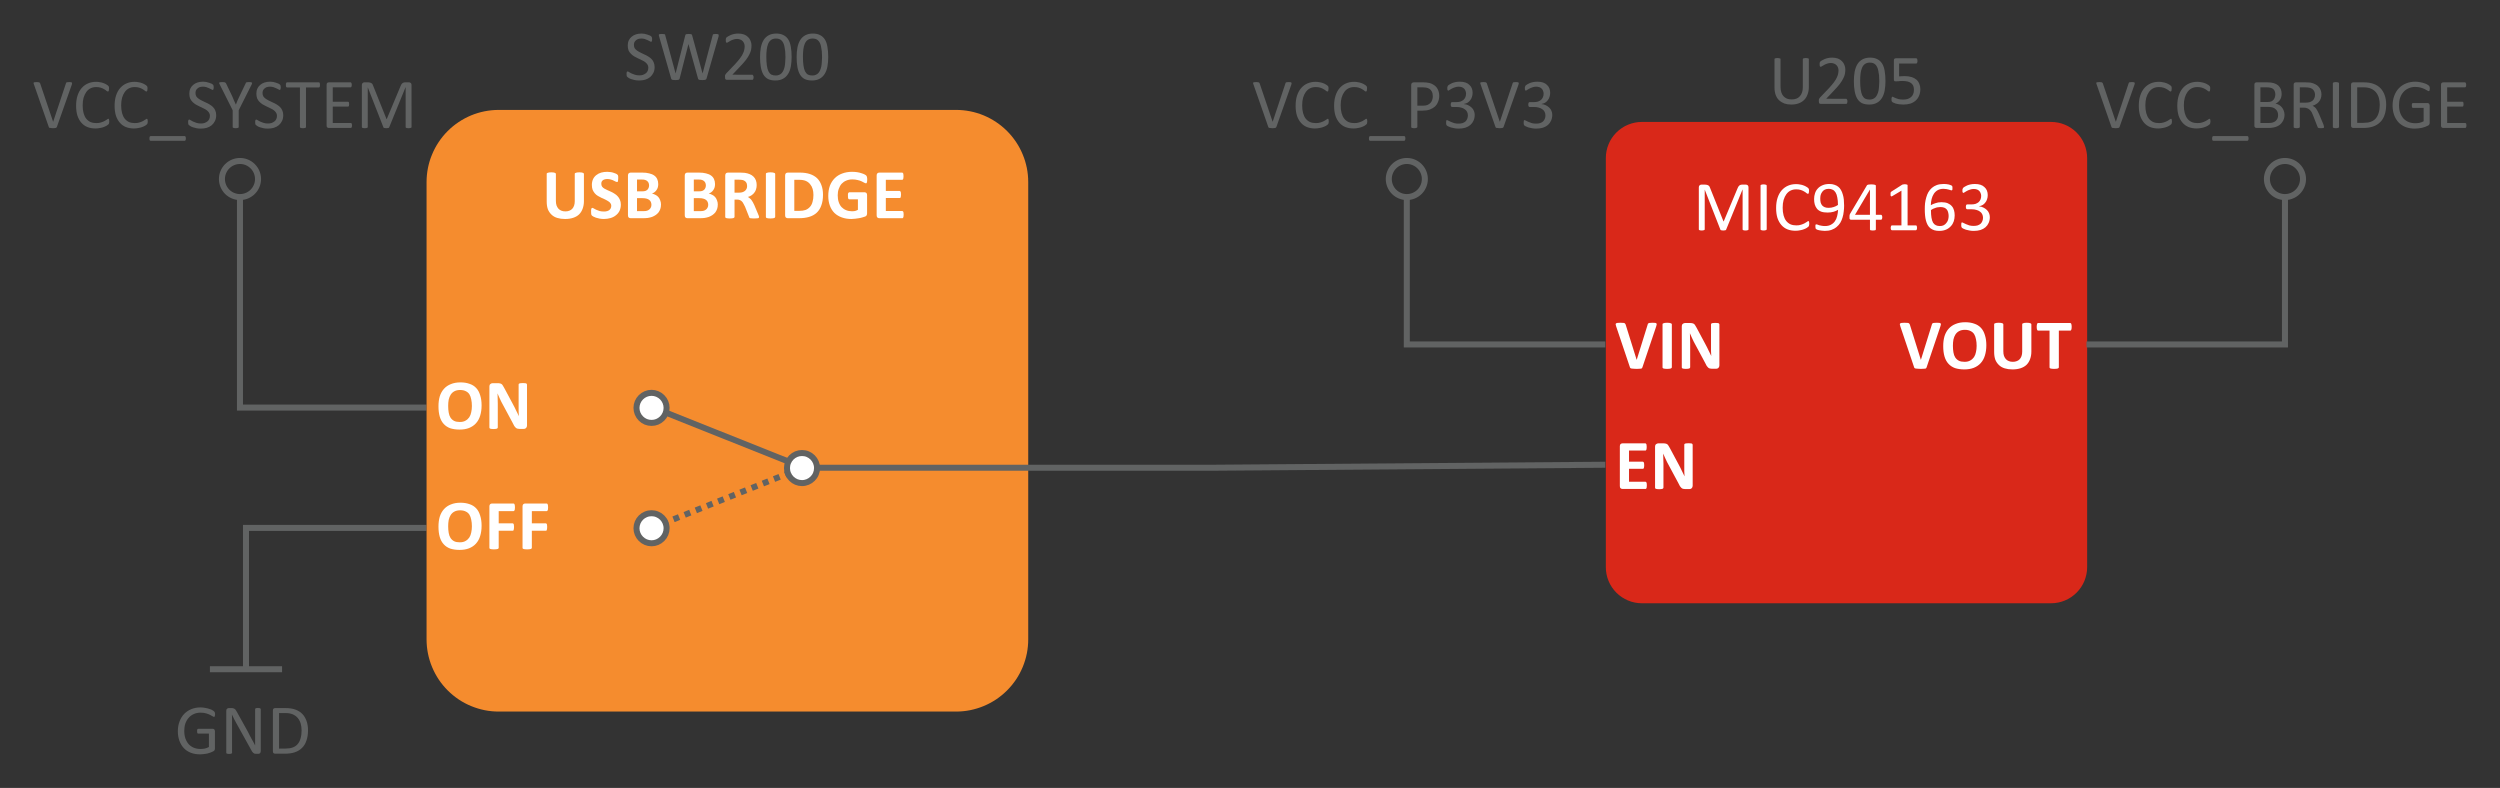 <?xml version="1.0" encoding="UTF-8" standalone="no"?>
<svg
   xmlns:dc="http://purl.org/dc/elements/1.1/"
   xmlns:cc="http://creativecommons.org/ns#"
   xmlns:rdf="http://www.w3.org/1999/02/22-rdf-syntax-ns#"
   xmlns:svg="http://www.w3.org/2000/svg"
   xmlns="http://www.w3.org/2000/svg"
   xmlns:xlink="http://www.w3.org/1999/xlink"
   xmlns:sodipodi="http://sodipodi.sourceforge.net/DTD/sodipodi-0.dtd"
   xmlns:inkscape="http://www.inkscape.org/namespaces/inkscape"
   sodipodi:docname="slide_switch_USB_bridge.pdf"
   id="svg348"
   version="1.2"
   viewBox="0 0 298.021 93.925"
   height="93.925pt"
   width="298.021pt">
  <rect x="0" y="0" width="298.021" height="93.925" fill="#333333" stroke="none"/>
  <sodipodi:namedview
     fit-margin-bottom="4"
     fit-margin-right="4"
     fit-margin-left="4"
     fit-margin-top="4"
     id="namedview350"
     inkscape:window-height="480"
     inkscape:window-width="640"
     inkscape:pageshadow="2"
     inkscape:pageopacity="0"
     guidetolerance="10"
     gridtolerance="10"
     objecttolerance="10"
     borderopacity="1"
     bordercolor="#666666"
     pagecolor="#ffffff" />
  <defs
     id="defs127">
    <g
       id="g125">
      <symbol
         id="glyph0-0"
         overflow="visible">
        <path
           id="path2"
           d="M 4.109,-5.438 V 0 H 0.188 V -5.438 Z M 3.75,-0.344 v -4.75 H 0.547 v 4.75 z m -0.531,-3.25 c 0,0.168 -0.027,0.32 -0.078,0.453 C 3.098,-3.016 3.031,-2.906 2.938,-2.812 2.852,-2.727 2.75,-2.66 2.625,-2.609 2.508,-2.566 2.379,-2.539 2.234,-2.531 L 2.219,-1.891 c 0,0.031 -0.023,0.055 -0.062,0.062 -0.043,0.012 -0.102,0.016 -0.172,0.016 -0.043,0 -0.078,0 -0.109,0 C 1.844,-1.82 1.816,-1.828 1.797,-1.828 1.785,-1.836 1.773,-1.844 1.766,-1.844 1.754,-1.852 1.75,-1.867 1.75,-1.891 L 1.734,-2.672 C 1.723,-2.754 1.738,-2.812 1.781,-2.844 1.82,-2.875 1.875,-2.891 1.938,-2.891 h 0.078 c 0.125,0 0.227,-0.016 0.312,-0.047 0.082,-0.039 0.148,-0.086 0.203,-0.141 0.051,-0.062 0.086,-0.133 0.109,-0.219 C 2.672,-3.379 2.688,-3.469 2.688,-3.562 2.688,-3.77 2.625,-3.93 2.5,-4.047 c -0.117,-0.125 -0.297,-0.188 -0.547,-0.188 -0.105,0 -0.199,0.012 -0.281,0.031 C 1.586,-4.18 1.508,-4.156 1.438,-4.125 1.375,-4.102 1.32,-4.078 1.281,-4.047 1.25,-4.023 1.223,-4.016 1.203,-4.016 c -0.012,0 -0.023,0 -0.031,0 C 1.16,-4.023 1.148,-4.035 1.141,-4.047 1.129,-4.066 1.125,-4.086 1.125,-4.109 c 0,-0.031 0,-0.07 0,-0.125 0,-0.039 0,-0.078 0,-0.109 0.008,-0.031 0.023,-0.055 0.047,-0.078 0.02,-0.02 0.055,-0.039 0.109,-0.062 0.062,-0.031 0.129,-0.055 0.203,-0.078 0.082,-0.031 0.164,-0.051 0.25,-0.062 0.094,-0.02 0.188,-0.031 0.281,-0.031 0.219,0 0.398,0.031 0.547,0.094 0.156,0.055 0.281,0.125 0.375,0.219 C 3.031,-4.25 3.098,-4.133 3.141,-4 3.191,-3.875 3.219,-3.738 3.219,-3.594 Z M 2.312,-1.141 c 0,0.055 -0.008,0.102 -0.016,0.141 -0.012,0.043 -0.031,0.078 -0.062,0.109 C 2.211,-0.867 2.18,-0.852 2.141,-0.844 2.098,-0.832 2.051,-0.828 2,-0.828 1.938,-0.828 1.883,-0.832 1.844,-0.844 1.801,-0.852 1.766,-0.867 1.734,-0.891 1.711,-0.922 1.695,-0.957 1.688,-1 1.676,-1.039 1.672,-1.086 1.672,-1.141 c 0,-0.062 0.004,-0.113 0.016,-0.156 0.008,-0.039 0.023,-0.07 0.047,-0.094 0.031,-0.031 0.066,-0.051 0.109,-0.062 C 1.883,-1.461 1.938,-1.469 2,-1.469 c 0.051,0 0.098,0.008 0.141,0.016 0.039,0.012 0.07,0.031 0.094,0.062 0.031,0.023 0.051,0.055 0.062,0.094 0.008,0.043 0.016,0.094 0.016,0.156 z M 0,1.672 Z m 0,0"
           style="stroke:none" />
      </symbol>
      <symbol
         id="glyph0-1"
         overflow="visible">
        <path
           id="path5"
           d="M 2.922,-0.125 C 2.91,-0.094 2.895,-0.066 2.875,-0.047 2.852,-0.023 2.82,-0.008 2.781,0 2.75,0.008 2.707,0.016 2.656,0.016 2.602,0.023 2.535,0.031 2.453,0.031 2.391,0.031 2.332,0.023 2.281,0.016 2.238,0.016 2.203,0.008 2.172,0 2.141,0 2.109,0 2.078,0 2.055,-0.008 2.035,-0.02 2.016,-0.031 2.004,-0.039 1.992,-0.051 1.984,-0.062 1.973,-0.082 1.961,-0.102 1.953,-0.125 L 0.188,-5.188 C 0.156,-5.25 0.141,-5.297 0.141,-5.328 c 0,-0.039 0.008,-0.07 0.031,-0.094 0.031,-0.02 0.07,-0.031 0.125,-0.031 0.062,-0.008 0.141,-0.016 0.234,-0.016 0.07,0 0.129,0.008 0.172,0.016 0.051,0 0.086,0.008 0.109,0.016 0.031,0.012 0.051,0.027 0.062,0.047 0.02,0.023 0.035,0.043 0.047,0.062 L 2.469,-0.75 H 2.484 L 4,-5.312 c 0.008,-0.031 0.02,-0.055 0.031,-0.078 0.008,-0.02 0.023,-0.035 0.047,-0.047 0.031,-0.008 0.07,-0.016 0.125,-0.016 0.051,-0.008 0.117,-0.016 0.203,-0.016 0.082,0 0.148,0.008 0.203,0.016 0.051,0.012 0.082,0.027 0.094,0.047 0.02,0.012 0.031,0.039 0.031,0.078 0,0.043 -0.012,0.094 -0.031,0.156 z m 0,0"
           style="stroke:none" />
      </symbol>
      <symbol
         id="glyph0-2"
         overflow="visible">
        <path
           id="path8"
           d="m 4.359,-0.766 c 0,0.043 -0.008,0.086 -0.016,0.125 0,0.031 -0.008,0.059 -0.016,0.078 0,0.023 -0.008,0.043 -0.016,0.062 C 4.301,-0.477 4.281,-0.453 4.25,-0.422 4.219,-0.391 4.156,-0.344 4.062,-0.281 3.977,-0.227 3.867,-0.176 3.734,-0.125 3.609,-0.07 3.457,-0.031 3.281,0 3.102,0.039 2.914,0.062 2.719,0.062 2.363,0.062 2.039,0.004 1.75,-0.109 1.469,-0.223 1.227,-0.395 1.031,-0.625 0.832,-0.852 0.676,-1.133 0.562,-1.469 0.457,-1.812 0.406,-2.203 0.406,-2.641 c 0,-0.457 0.055,-0.863 0.172,-1.219 C 0.691,-4.211 0.852,-4.508 1.062,-4.75 1.281,-5 1.535,-5.188 1.828,-5.312 2.117,-5.438 2.441,-5.5 2.797,-5.5 2.953,-5.5 3.102,-5.484 3.25,-5.453 3.406,-5.43 3.547,-5.395 3.672,-5.344 3.797,-5.301 3.906,-5.25 4,-5.188 c 0.102,0.055 0.172,0.102 0.203,0.141 0.039,0.031 0.066,0.059 0.078,0.078 0.008,0.023 0.02,0.047 0.031,0.078 0.008,0.023 0.016,0.055 0.016,0.094 0,0.031 0,0.074 0,0.125 0,0.055 -0.008,0.102 -0.016,0.141 0,0.043 -0.008,0.078 -0.016,0.109 -0.012,0.023 -0.027,0.043 -0.047,0.062 -0.012,0.012 -0.027,0.016 -0.047,0.016 -0.043,0 -0.102,-0.023 -0.172,-0.078 -0.062,-0.062 -0.152,-0.125 -0.266,-0.188 C 3.66,-4.68 3.523,-4.742 3.359,-4.797 3.203,-4.848 3.016,-4.875 2.797,-4.875 c -0.242,0 -0.461,0.047 -0.656,0.141 -0.199,0.094 -0.371,0.242 -0.516,0.438 -0.137,0.188 -0.246,0.418 -0.328,0.688 C 1.223,-3.348 1.188,-3.039 1.188,-2.688 c 0,0.344 0.035,0.652 0.109,0.922 0.07,0.262 0.176,0.48 0.312,0.656 0.145,0.18 0.316,0.312 0.516,0.406 0.207,0.086 0.438,0.125 0.688,0.125 0.219,0 0.406,-0.023 0.562,-0.078 C 3.539,-0.707 3.68,-0.766 3.797,-0.828 3.91,-0.891 4.004,-0.945 4.078,-1 4.148,-1.062 4.207,-1.094 4.25,-1.094 c 0.02,0 0.035,0.008 0.047,0.016 0.008,0.012 0.02,0.031 0.031,0.062 0.008,0.023 0.016,0.055 0.016,0.094 0.008,0.043 0.016,0.094 0.016,0.156 z m 0,0"
           style="stroke:none" />
      </symbol>
      <symbol
         id="glyph0-3"
         overflow="visible">
        <path
           id="path11"
           d="m 4.312,1.25 c 0,0.102 -0.016,0.176 -0.047,0.219 -0.023,0.039 -0.055,0.062 -0.094,0.062 H 0.125 C 0.07,1.531 0.031,1.508 0,1.469 -0.02,1.426 -0.031,1.359 -0.031,1.266 -0.031,1.172 -0.02,1.098 0,1.047 0.031,0.992 0.07,0.969 0.125,0.969 h 4.047 c 0.039,0 0.07,0.02 0.094,0.062 C 4.297,1.082 4.312,1.156 4.312,1.25 Z m 0,0"
           style="stroke:none" />
      </symbol>
      <symbol
         id="glyph0-4"
         overflow="visible">
        <path
           id="path14"
           d="m 3.641,-1.531 c 0,0.262 -0.047,0.492 -0.141,0.688 -0.094,0.199 -0.227,0.371 -0.391,0.516 -0.168,0.137 -0.367,0.242 -0.594,0.312 -0.219,0.062 -0.461,0.094 -0.719,0.094 C 1.609,0.078 1.438,0.062 1.281,0.031 1.133,0 1,-0.035 0.875,-0.078 0.75,-0.117 0.645,-0.164 0.562,-0.219 0.477,-0.27 0.422,-0.312 0.391,-0.344 0.359,-0.375 0.332,-0.414 0.312,-0.469 0.301,-0.52 0.297,-0.586 0.297,-0.672 c 0,-0.062 0,-0.113 0,-0.156 0.008,-0.039 0.02,-0.07 0.031,-0.094 C 0.336,-0.953 0.352,-0.973 0.375,-0.984 0.395,-0.992 0.414,-1 0.438,-1 c 0.031,0 0.082,0.027 0.156,0.078 0.07,0.043 0.164,0.094 0.281,0.156 0.113,0.055 0.25,0.105 0.406,0.156 0.156,0.055 0.336,0.078 0.547,0.078 0.156,0 0.297,-0.02 0.422,-0.062 0.133,-0.051 0.25,-0.113 0.344,-0.188 0.094,-0.07 0.164,-0.164 0.219,-0.281 0.051,-0.113 0.078,-0.242 0.078,-0.391 0,-0.145 -0.039,-0.27 -0.109,-0.375 C 2.707,-1.941 2.613,-2.039 2.5,-2.125 2.383,-2.207 2.254,-2.281 2.109,-2.344 1.961,-2.414 1.812,-2.488 1.656,-2.562 1.5,-2.633 1.348,-2.711 1.203,-2.797 1.055,-2.891 0.926,-2.992 0.812,-3.109 0.695,-3.223 0.602,-3.359 0.531,-3.516 0.469,-3.68 0.438,-3.875 0.438,-4.094 c 0,-0.227 0.039,-0.43 0.125,-0.609 0.082,-0.176 0.195,-0.32 0.344,-0.438 0.145,-0.125 0.316,-0.219 0.516,-0.281 0.207,-0.062 0.426,-0.094 0.656,-0.094 0.125,0 0.242,0.012 0.359,0.031 0.125,0.023 0.238,0.055 0.344,0.094 0.113,0.031 0.211,0.07 0.297,0.109 0.082,0.043 0.133,0.078 0.156,0.109 0.031,0.023 0.051,0.043 0.062,0.062 0.008,0.012 0.016,0.027 0.016,0.047 0.008,0.023 0.016,0.055 0.016,0.094 0.008,0.031 0.016,0.074 0.016,0.125 0,0.055 -0.008,0.102 -0.016,0.141 0,0.031 -0.008,0.062 -0.016,0.094 -0.012,0.031 -0.027,0.055 -0.047,0.062 -0.012,0.012 -0.027,0.016 -0.047,0.016 -0.031,0 -0.078,-0.02 -0.141,-0.062 -0.062,-0.039 -0.148,-0.082 -0.25,-0.125 -0.094,-0.051 -0.211,-0.098 -0.344,-0.141 -0.125,-0.039 -0.266,-0.062 -0.422,-0.062 -0.156,0 -0.293,0.023 -0.406,0.062 C 1.551,-4.816 1.461,-4.758 1.391,-4.688 1.316,-4.625 1.258,-4.547 1.219,-4.453 1.188,-4.359 1.172,-4.258 1.172,-4.156 c 0,0.148 0.031,0.277 0.094,0.391 0.07,0.105 0.164,0.199 0.281,0.281 0.125,0.086 0.258,0.164 0.406,0.234 0.145,0.074 0.297,0.148 0.453,0.219 0.156,0.062 0.305,0.141 0.453,0.234 C 3.004,-2.711 3.133,-2.613 3.25,-2.5 c 0.125,0.117 0.219,0.258 0.281,0.422 0.07,0.156 0.109,0.34 0.109,0.547 z m 0,0"
           style="stroke:none" />
      </symbol>
      <symbol
         id="glyph0-5"
         overflow="visible">
        <path
           id="path17"
           d="m 2.453,-2.109 v 2 c 0,0.023 -0.008,0.043 -0.016,0.062 C 2.426,-0.035 2.406,-0.023 2.375,-0.016 2.352,-0.004 2.316,0.004 2.266,0.016 2.223,0.023 2.164,0.031 2.094,0.031 2.031,0.031 1.973,0.023 1.922,0.016 1.879,0.004 1.844,-0.004 1.812,-0.016 1.781,-0.023 1.758,-0.035 1.75,-0.047 1.738,-0.066 1.734,-0.086 1.734,-0.109 v -2 L 0.188,-5.188 C 0.156,-5.25 0.133,-5.297 0.125,-5.328 c 0,-0.039 0.008,-0.07 0.031,-0.094 0.02,-0.02 0.055,-0.031 0.109,-0.031 0.062,-0.008 0.133,-0.016 0.219,-0.016 0.094,0 0.164,0.008 0.219,0.016 0.051,0 0.086,0.008 0.109,0.016 0.031,0.012 0.051,0.027 0.062,0.047 0.02,0.023 0.039,0.043 0.062,0.062 l 0.75,1.562 c 0.07,0.156 0.141,0.32 0.203,0.484 0.07,0.156 0.145,0.32 0.219,0.484 H 2.125 C 2.188,-2.961 2.25,-3.125 2.312,-3.281 2.383,-3.438 2.457,-3.594 2.531,-3.75 l 0.75,-1.562 C 3.289,-5.344 3.301,-5.367 3.312,-5.391 3.332,-5.41 3.352,-5.426 3.375,-5.438 c 0.031,-0.008 0.066,-0.016 0.109,-0.016 0.051,-0.008 0.113,-0.016 0.188,-0.016 0.102,0 0.18,0.008 0.234,0.016 0.062,0.012 0.102,0.027 0.125,0.047 0.02,0.012 0.023,0.039 0.016,0.078 C 4.047,-5.297 4.031,-5.25 4,-5.188 Z m 0,0"
           style="stroke:none" />
      </symbol>
      <symbol
         id="glyph0-6"
         overflow="visible">
        <path
           id="path20"
           d="m 4.125,-5.125 c 0,0.055 -0.008,0.102 -0.016,0.141 0,0.031 -0.008,0.062 -0.016,0.094 -0.012,0.023 -0.027,0.039 -0.047,0.047 -0.023,0.012 -0.043,0.016 -0.062,0.016 h -1.531 v 4.719 c 0,0.023 -0.008,0.043 -0.016,0.062 C 2.426,-0.035 2.406,-0.023 2.375,-0.016 2.352,-0.004 2.316,0.004 2.266,0.016 2.223,0.023 2.164,0.031 2.094,0.031 2.031,0.031 1.973,0.023 1.922,0.016 1.879,0.004 1.844,-0.004 1.812,-0.016 1.781,-0.023 1.758,-0.035 1.75,-0.047 1.738,-0.066 1.734,-0.086 1.734,-0.109 v -4.719 h -1.531 c -0.023,0 -0.043,-0.004 -0.062,-0.016 -0.012,-0.008 -0.027,-0.023 -0.047,-0.047 -0.012,-0.031 -0.023,-0.062 -0.031,-0.094 0,-0.039 0,-0.086 0,-0.141 0,-0.051 0,-0.098 0,-0.141 0.008,-0.039 0.02,-0.07 0.031,-0.094 0.02,-0.031 0.035,-0.051 0.047,-0.062 0.02,-0.008 0.039,-0.016 0.062,-0.016 h 3.781 c 0.02,0 0.039,0.008 0.062,0.016 0.02,0.012 0.035,0.031 0.047,0.062 0.008,0.023 0.016,0.055 0.016,0.094 C 4.117,-5.223 4.125,-5.176 4.125,-5.125 Z m 0,0"
           style="stroke:none" />
      </symbol>
      <symbol
         id="glyph0-7"
         overflow="visible">
        <path
           id="path23"
           d="m 3.75,-0.297 c 0,0.055 -0.008,0.102 -0.016,0.141 0,0.031 -0.012,0.062 -0.031,0.094 C 3.691,-0.039 3.676,-0.023 3.656,-0.016 3.645,-0.004 3.629,0 3.609,0 h -2.625 c -0.062,0 -0.125,-0.02 -0.188,-0.062 C 0.742,-0.102 0.719,-0.18 0.719,-0.297 v -4.844 c 0,-0.113 0.023,-0.191 0.078,-0.234 0.062,-0.039 0.125,-0.062 0.188,-0.062 h 2.594 c 0.02,0 0.035,0.008 0.047,0.016 0.02,0.012 0.035,0.031 0.047,0.062 0.008,0.023 0.02,0.055 0.031,0.094 0.008,0.031 0.016,0.074 0.016,0.125 0,0.055 -0.008,0.102 -0.016,0.141 -0.012,0.043 -0.023,0.074 -0.031,0.094 C 3.66,-4.883 3.645,-4.867 3.625,-4.859 3.613,-4.848 3.598,-4.844 3.578,-4.844 h -2.125 V -3.125 h 1.812 c 0.02,0 0.039,0.008 0.062,0.016 0.02,0.012 0.035,0.027 0.047,0.047 0.008,0.023 0.016,0.055 0.016,0.094 0.008,0.043 0.016,0.09 0.016,0.141 0,0.055 -0.008,0.102 -0.016,0.141 0,0.031 -0.008,0.059 -0.016,0.078 -0.012,0.023 -0.027,0.039 -0.047,0.047 -0.023,0.012 -0.043,0.016 -0.062,0.016 h -1.812 v 1.953 h 2.156 c 0.02,0 0.035,0.008 0.047,0.016 0.02,0.012 0.035,0.027 0.047,0.047 0.02,0.023 0.031,0.055 0.031,0.094 C 3.742,-0.395 3.75,-0.348 3.75,-0.297 Z m 0,0"
           style="stroke:none" />
      </symbol>
      <symbol
         id="glyph0-8"
         overflow="visible">
        <path
           id="path26"
           d="m 6.641,-0.109 c 0,0.023 -0.008,0.043 -0.016,0.062 -0.012,0.012 -0.031,0.023 -0.062,0.031 C 6.531,-0.004 6.492,0.004 6.453,0.016 6.41,0.023 6.352,0.031 6.281,0.031 6.219,0.031 6.16,0.023 6.109,0.016 6.066,0.004 6.031,-0.004 6,-0.016 5.977,-0.023 5.961,-0.035 5.953,-0.047 5.941,-0.066 5.938,-0.086 5.938,-0.109 V -4.844 H 5.922 l -1.938,4.75 c 0,0.023 -0.012,0.043 -0.031,0.062 C 3.941,-0.02 3.922,-0.008 3.891,0 3.859,0.008 3.82,0.016 3.781,0.016 3.738,0.023 3.691,0.031 3.641,0.031 3.578,0.031 3.523,0.023 3.484,0.016 3.441,0.016 3.406,0.008 3.375,0 3.352,-0.008 3.332,-0.02 3.312,-0.031 3.301,-0.051 3.289,-0.07 3.281,-0.094 l -1.859,-4.75 v 4.734 c 0,0.023 -0.008,0.043 -0.016,0.062 C 1.395,-0.035 1.375,-0.023 1.344,-0.016 1.32,-0.004 1.285,0.004 1.234,0.016 1.191,0.023 1.133,0.031 1.062,0.031 1,0.031 0.941,0.023 0.891,0.016 0.848,0.004 0.812,-0.004 0.781,-0.016 0.758,-0.023 0.742,-0.035 0.734,-0.047 0.723,-0.066 0.719,-0.086 0.719,-0.109 v -5 c 0,-0.113 0.031,-0.195 0.094,-0.25 C 0.875,-5.41 0.941,-5.438 1.016,-5.438 h 0.438 c 0.094,0 0.172,0.012 0.234,0.031 0.07,0.012 0.133,0.039 0.188,0.078 C 1.926,-5.297 1.969,-5.25 2,-5.188 2.031,-5.133 2.055,-5.07 2.078,-5 L 3.656,-1.062 H 3.688 l 1.641,-3.922 c 0.031,-0.082 0.062,-0.148 0.094,-0.203 0.039,-0.062 0.082,-0.109 0.125,-0.141 C 5.586,-5.367 5.633,-5.395 5.688,-5.406 5.738,-5.426 5.801,-5.438 5.875,-5.438 h 0.453 c 0.039,0 0.078,0.008 0.109,0.016 0.039,0.012 0.078,0.031 0.109,0.062 0.031,0.023 0.051,0.055 0.062,0.094 0.02,0.043 0.031,0.094 0.031,0.156 z m 0,0"
           style="stroke:none" />
      </symbol>
      <symbol
         id="glyph0-9"
         overflow="visible">
        <path
           id="path29"
           d="m 4.812,-4.703 c 0,0.055 -0.008,0.102 -0.016,0.141 0,0.043 -0.008,0.078 -0.016,0.109 -0.012,0.023 -0.027,0.039 -0.047,0.047 -0.023,0.012 -0.043,0.016 -0.062,0.016 C 4.641,-4.391 4.582,-4.414 4.5,-4.469 4.426,-4.52 4.32,-4.578 4.188,-4.641 4.062,-4.703 3.906,-4.758 3.719,-4.812 3.539,-4.863 3.32,-4.891 3.062,-4.891 c -0.293,0 -0.559,0.059 -0.797,0.172 -0.242,0.105 -0.445,0.258 -0.609,0.453 -0.168,0.188 -0.297,0.418 -0.391,0.688 -0.086,0.262 -0.125,0.547 -0.125,0.859 0,0.344 0.047,0.652 0.141,0.922 0.102,0.273 0.238,0.5 0.406,0.688 0.176,0.18 0.379,0.312 0.609,0.406 0.238,0.094 0.5,0.141 0.781,0.141 0.164,0 0.332,-0.016 0.5,-0.047 0.176,-0.039 0.344,-0.102 0.5,-0.188 v -1.594 H 2.812 c -0.055,0 -0.09,-0.02 -0.109,-0.062 -0.023,-0.051 -0.031,-0.125 -0.031,-0.219 0,-0.051 0,-0.098 0,-0.141 0.008,-0.039 0.02,-0.07 0.031,-0.094 C 2.711,-2.926 2.727,-2.941 2.75,-2.953 2.77,-2.961 2.789,-2.969 2.812,-2.969 h 1.734 c 0.031,0 0.055,0.008 0.078,0.016 0.031,0.012 0.055,0.027 0.078,0.047 0.031,0.023 0.051,0.055 0.062,0.094 0.02,0.043 0.031,0.086 0.031,0.125 v 2.078 c 0,0.074 -0.016,0.137 -0.047,0.188 -0.023,0.055 -0.074,0.102 -0.156,0.141 -0.074,0.043 -0.18,0.09 -0.312,0.141 -0.125,0.043 -0.262,0.086 -0.406,0.125 -0.137,0.031 -0.273,0.051 -0.406,0.062 -0.137,0.02 -0.277,0.031 -0.422,0.031 -0.418,0 -0.793,-0.062 -1.125,-0.188 C 1.586,-0.242 1.305,-0.43 1.078,-0.672 0.859,-0.91 0.688,-1.195 0.562,-1.531 0.438,-1.875 0.375,-2.254 0.375,-2.672 c 0,-0.426 0.066,-0.816 0.203,-1.172 0.133,-0.352 0.316,-0.648 0.547,-0.891 0.238,-0.25 0.523,-0.441 0.859,-0.578 0.332,-0.133 0.695,-0.203 1.094,-0.203 0.207,0 0.398,0.023 0.578,0.062 0.188,0.031 0.352,0.074 0.5,0.125 0.145,0.043 0.266,0.094 0.359,0.156 0.094,0.055 0.156,0.102 0.188,0.141 0.039,0.031 0.066,0.074 0.078,0.125 0.02,0.055 0.031,0.121 0.031,0.203 z m 0,0"
           style="stroke:none" />
      </symbol>
      <symbol
         id="glyph0-10"
         overflow="visible">
        <path
           id="path32"
           d="m 4.828,-0.297 c 0,0.055 -0.012,0.102 -0.031,0.141 -0.012,0.043 -0.031,0.078 -0.062,0.109 C 4.703,-0.023 4.664,-0.008 4.625,0 4.594,0.008 4.562,0.016 4.531,0.016 H 4.297 C 4.223,0.016 4.156,0.008 4.094,0 4.039,-0.02 3.988,-0.051 3.938,-0.094 3.895,-0.133 3.848,-0.188 3.797,-0.25 3.754,-0.32 3.703,-0.414 3.641,-0.531 L 1.922,-3.625 C 1.836,-3.781 1.75,-3.945 1.656,-4.125 1.562,-4.301 1.477,-4.473 1.406,-4.641 H 1.391 c 0.008,0.211 0.016,0.418 0.016,0.625 0,0.211 0,0.418 0,0.625 v 3.281 c 0,0.023 -0.008,0.043 -0.016,0.062 -0.012,0.012 -0.031,0.023 -0.062,0.031 C 1.305,-0.004 1.273,0.004 1.234,0.016 1.191,0.023 1.133,0.031 1.062,0.031 1,0.031 0.941,0.023 0.891,0.016 0.848,0.004 0.812,-0.004 0.781,-0.016 0.758,-0.023 0.742,-0.035 0.734,-0.047 0.723,-0.066 0.719,-0.086 0.719,-0.109 V -5.125 C 0.719,-5.238 0.75,-5.316 0.812,-5.359 0.875,-5.41 0.941,-5.438 1.016,-5.438 h 0.344 c 0.082,0 0.148,0.012 0.203,0.031 0.051,0.012 0.098,0.031 0.141,0.062 0.051,0.031 0.098,0.078 0.141,0.141 0.039,0.055 0.082,0.121 0.125,0.203 l 1.328,2.391 c 0.07,0.148 0.145,0.293 0.219,0.438 0.082,0.137 0.156,0.273 0.219,0.406 0.07,0.125 0.145,0.258 0.219,0.391 0.07,0.125 0.141,0.258 0.203,0.391 0,-0.219 0,-0.445 0,-0.688 0,-0.238 0,-0.469 0,-0.688 V -5.312 c 0,-0.02 0.004,-0.035 0.016,-0.047 C 4.18,-5.379 4.195,-5.395 4.219,-5.406 4.25,-5.426 4.285,-5.438 4.328,-5.438 4.367,-5.445 4.426,-5.453 4.5,-5.453 c 0.062,0 0.113,0.008 0.156,0.016 0.039,0 0.07,0.012 0.094,0.031 0.031,0.012 0.051,0.027 0.062,0.047 0.008,0.012 0.016,0.027 0.016,0.047 z m 0,0"
           style="stroke:none" />
      </symbol>
      <symbol
         id="glyph0-11"
         overflow="visible">
        <path
           id="path35"
           d="m 4.906,-2.797 c 0,0.469 -0.062,0.883 -0.188,1.234 C 4.602,-1.207 4.426,-0.914 4.188,-0.688 3.957,-0.457 3.676,-0.285 3.344,-0.172 3.008,-0.055 2.609,0 2.141,0 h -1.156 c -0.062,0 -0.125,-0.02 -0.188,-0.062 C 0.742,-0.102 0.719,-0.18 0.719,-0.297 v -4.844 c 0,-0.113 0.023,-0.191 0.078,-0.234 0.062,-0.039 0.125,-0.062 0.188,-0.062 H 2.219 c 0.477,0 0.879,0.062 1.203,0.188 0.32,0.117 0.594,0.289 0.812,0.516 0.219,0.23 0.383,0.512 0.5,0.844 0.113,0.324 0.172,0.688 0.172,1.094 z m -0.766,0.031 C 4.141,-3.066 4.102,-3.344 4.031,-3.594 3.957,-3.844 3.844,-4.062 3.688,-4.25 3.531,-4.438 3.332,-4.582 3.094,-4.688 2.863,-4.789 2.562,-4.844 2.188,-4.844 H 1.453 v 4.234 H 2.188 c 0.352,0 0.645,-0.039 0.875,-0.125 C 3.301,-0.816 3.5,-0.945 3.656,-1.125 c 0.164,-0.188 0.285,-0.414 0.359,-0.688 0.082,-0.27 0.125,-0.586 0.125,-0.953 z m 0,0"
           style="stroke:none" />
      </symbol>
      <symbol
         id="glyph0-12"
         overflow="visible">
        <path
           id="path38"
           d="M 5.938,-0.156 C 5.926,-0.113 5.906,-0.082 5.875,-0.062 5.852,-0.039 5.82,-0.02 5.781,0 5.75,0.008 5.703,0.016 5.641,0.016 5.586,0.023 5.52,0.031 5.438,0.031 5.344,0.031 5.266,0.023 5.203,0.016 5.148,0.016 5.102,0.008 5.062,0 5.02,-0.02 4.988,-0.039 4.969,-0.062 4.945,-0.082 4.93,-0.113 4.922,-0.156 L 3.781,-4.266 2.734,-0.156 C 2.723,-0.113 2.707,-0.082 2.688,-0.062 2.664,-0.039 2.633,-0.02 2.594,0 2.562,0.008 2.516,0.016 2.453,0.016 2.398,0.023 2.328,0.031 2.234,0.031 2.148,0.031 2.078,0.023 2.016,0.016 1.953,0.016 1.898,0.008 1.859,0 1.816,-0.02 1.785,-0.039 1.766,-0.062 1.742,-0.082 1.727,-0.113 1.719,-0.156 L 0.281,-5.188 C 0.27,-5.25 0.258,-5.297 0.25,-5.328 c 0,-0.039 0.008,-0.07 0.031,-0.094 0.031,-0.02 0.07,-0.031 0.125,-0.031 0.051,-0.008 0.125,-0.016 0.219,-0.016 0.082,0 0.148,0.008 0.203,0.016 0.051,0 0.086,0.008 0.109,0.016 0.031,0.012 0.051,0.027 0.062,0.047 0.008,0.023 0.016,0.047 0.016,0.078 L 2.25,-0.75 3.406,-5.312 C 3.414,-5.332 3.426,-5.352 3.438,-5.375 3.445,-5.406 3.469,-5.426 3.5,-5.438 c 0.031,-0.008 0.07,-0.016 0.125,-0.016 0.051,-0.008 0.117,-0.016 0.203,-0.016 0.07,0 0.129,0.008 0.172,0.016 0.051,0 0.094,0.008 0.125,0.016 0.031,0.012 0.051,0.031 0.062,0.062 0.008,0.023 0.02,0.043 0.031,0.062 l 1.25,4.562 1.203,-4.562 C 6.68,-5.332 6.688,-5.352 6.688,-5.375 6.695,-5.406 6.719,-5.426 6.75,-5.438 6.781,-5.445 6.816,-5.453 6.859,-5.453 6.91,-5.461 6.977,-5.469 7.062,-5.469 c 0.082,0 0.145,0.008 0.188,0.016 0.051,0.012 0.086,0.027 0.109,0.047 0.031,0.012 0.039,0.039 0.031,0.078 0,0.031 -0.008,0.086 -0.016,0.156 z m 0,0"
           style="stroke:none" />
      </symbol>
      <symbol
         id="glyph0-13"
         overflow="visible">
        <path
           id="path41"
           d="m 3.891,-0.312 c 0,0.055 -0.008,0.102 -0.016,0.141 -0.012,0.031 -0.023,0.062 -0.031,0.094 -0.012,0.031 -0.027,0.055 -0.047,0.062 C 3.773,-0.004 3.75,0 3.719,0 h -3 C 0.676,0 0.641,-0.004 0.609,-0.016 0.586,-0.023 0.566,-0.039 0.547,-0.062 0.523,-0.082 0.508,-0.113 0.5,-0.156 0.488,-0.195 0.484,-0.25 0.484,-0.312 c 0,-0.062 0,-0.113 0,-0.156 0,-0.039 0.004,-0.078 0.016,-0.109 0.02,-0.031 0.039,-0.062 0.062,-0.094 0.02,-0.031 0.047,-0.066 0.078,-0.109 l 1.062,-1.109 c 0.238,-0.258 0.43,-0.488 0.578,-0.688 0.156,-0.207 0.27,-0.395 0.344,-0.562 0.082,-0.164 0.133,-0.316 0.156,-0.453 0.031,-0.145 0.047,-0.273 0.047,-0.391 0,-0.125 -0.023,-0.238 -0.062,-0.344 C 2.723,-4.441 2.664,-4.535 2.594,-4.609 2.52,-4.691 2.426,-4.754 2.312,-4.797 2.195,-4.848 2.066,-4.875 1.922,-4.875 c -0.168,0 -0.32,0.027 -0.453,0.078 -0.137,0.043 -0.258,0.094 -0.359,0.156 -0.105,0.055 -0.195,0.105 -0.266,0.156 -0.062,0.043 -0.109,0.062 -0.141,0.062 -0.023,0 -0.043,-0.004 -0.062,-0.016 -0.012,-0.008 -0.023,-0.023 -0.031,-0.047 -0.012,-0.031 -0.023,-0.066 -0.031,-0.109 0,-0.039 0,-0.094 0,-0.156 0,-0.039 0,-0.078 0,-0.109 C 0.586,-4.891 0.594,-4.914 0.594,-4.938 0.602,-4.957 0.613,-4.977 0.625,-5 0.633,-5.02 0.656,-5.047 0.688,-5.078 0.727,-5.109 0.785,-5.145 0.859,-5.188 c 0.082,-0.051 0.188,-0.102 0.312,-0.156 0.125,-0.051 0.258,-0.094 0.406,-0.125 C 1.734,-5.5 1.895,-5.516 2.062,-5.516 c 0.258,0 0.488,0.039 0.688,0.109 0.195,0.074 0.359,0.18 0.484,0.312 0.133,0.125 0.234,0.277 0.297,0.453 0.07,0.168 0.109,0.344 0.109,0.531 0,0.18 -0.016,0.355 -0.047,0.531 -0.031,0.168 -0.102,0.352 -0.203,0.547 -0.094,0.199 -0.234,0.422 -0.422,0.672 -0.188,0.242 -0.438,0.523 -0.75,0.844 l -0.859,0.906 H 3.719 c 0.02,0 0.039,0.008 0.062,0.016 0.02,0.012 0.035,0.031 0.047,0.062 0.02,0.023 0.035,0.055 0.047,0.094 0.008,0.031 0.016,0.074 0.016,0.125 z m 0,0"
           style="stroke:none" />
      </symbol>
      <symbol
         id="glyph0-14"
         overflow="visible">
        <path
           id="path44"
           d="m 4.062,-2.734 c 0,0.418 -0.031,0.797 -0.094,1.141 C 3.906,-1.25 3.797,-0.953 3.641,-0.703 3.484,-0.453 3.281,-0.258 3.031,-0.125 2.789,0.008 2.488,0.078 2.125,0.078 c -0.344,0 -0.637,-0.059 -0.875,-0.172 -0.23,-0.125 -0.418,-0.305 -0.562,-0.547 -0.137,-0.238 -0.234,-0.531 -0.297,-0.875 -0.062,-0.344 -0.094,-0.738 -0.094,-1.188 0,-0.414 0.031,-0.797 0.094,-1.141 0.07,-0.352 0.18,-0.648 0.328,-0.891 0.156,-0.25 0.359,-0.441 0.609,-0.578 0.25,-0.133 0.551,-0.203 0.906,-0.203 0.344,0 0.629,0.062 0.859,0.188 0.238,0.117 0.43,0.293 0.578,0.531 0.145,0.242 0.242,0.531 0.297,0.875 0.062,0.344 0.094,0.742 0.094,1.188 z M 3.328,-2.688 c 0,-0.27 -0.012,-0.508 -0.031,-0.719 C 3.273,-3.625 3.242,-3.816 3.203,-3.984 3.172,-4.148 3.125,-4.289 3.062,-4.406 3,-4.531 2.926,-4.629 2.844,-4.703 2.758,-4.785 2.66,-4.844 2.547,-4.875 2.441,-4.906 2.32,-4.922 2.188,-4.922 1.957,-4.922 1.766,-4.863 1.609,-4.75 1.461,-4.645 1.348,-4.492 1.266,-4.297 1.18,-4.098 1.125,-3.867 1.094,-3.609 1.062,-3.348 1.047,-3.062 1.047,-2.75 c 0,0.406 0.02,0.75 0.062,1.031 0.039,0.281 0.102,0.516 0.188,0.703 0.094,0.18 0.207,0.309 0.344,0.391 0.145,0.074 0.32,0.109 0.531,0.109 0.156,0 0.289,-0.023 0.406,-0.078 0.125,-0.051 0.227,-0.125 0.312,-0.219 0.082,-0.094 0.148,-0.203 0.203,-0.328 0.062,-0.133 0.109,-0.281 0.141,-0.438 0.031,-0.156 0.051,-0.328 0.062,-0.516 0.02,-0.188 0.031,-0.383 0.031,-0.594 z m 0,0"
           style="stroke:none" />
      </symbol>
      <symbol
         id="glyph0-15"
         overflow="visible">
        <path
           id="path47"
           d="m 4.812,-2.016 c 0,0.336 -0.055,0.633 -0.156,0.891 -0.094,0.262 -0.23,0.48 -0.406,0.656 -0.18,0.18 -0.398,0.312 -0.656,0.406 -0.25,0.094 -0.543,0.141 -0.875,0.141 -0.305,0 -0.578,-0.043 -0.828,-0.125 -0.242,-0.094 -0.449,-0.223 -0.625,-0.391 -0.18,-0.164 -0.312,-0.375 -0.406,-0.625 C 0.766,-1.32 0.719,-1.617 0.719,-1.953 v -3.375 c 0,-0.02 0.004,-0.039 0.016,-0.062 0.008,-0.02 0.023,-0.031 0.047,-0.031 0.031,-0.008 0.066,-0.02 0.109,-0.031 0.051,-0.008 0.113,-0.016 0.188,-0.016 0.062,0 0.113,0.008 0.156,0.016 0.051,0.012 0.094,0.023 0.125,0.031 0.031,0 0.051,0.012 0.062,0.031 0.008,0.023 0.016,0.043 0.016,0.062 v 3.281 c 0,0.25 0.031,0.477 0.094,0.672 0.062,0.188 0.148,0.344 0.266,0.469 0.113,0.117 0.25,0.211 0.406,0.281 0.164,0.062 0.352,0.094 0.562,0.094 0.207,0 0.395,-0.031 0.562,-0.094 0.164,-0.062 0.301,-0.156 0.406,-0.281 C 3.848,-1.031 3.938,-1.18 4,-1.359 4.062,-1.547 4.094,-1.758 4.094,-2 v -3.328 c 0,-0.02 0.004,-0.039 0.016,-0.062 0.008,-0.02 0.031,-0.031 0.062,-0.031 0.031,-0.008 0.066,-0.02 0.109,-0.031 0.039,-0.008 0.098,-0.016 0.172,-0.016 0.07,0 0.129,0.008 0.172,0.016 0.051,0.012 0.086,0.023 0.109,0.031 0.031,0 0.051,0.012 0.062,0.031 0.008,0.023 0.016,0.043 0.016,0.062 z m 0,0"
           style="stroke:none" />
      </symbol>
      <symbol
         id="glyph0-16"
         overflow="visible">
        <path
           id="path50"
           d="m 3.859,-1.75 c 0,0.293 -0.055,0.555 -0.156,0.781 -0.094,0.23 -0.23,0.422 -0.406,0.578 C 3.117,-0.234 2.906,-0.113 2.656,-0.031 2.406,0.039 2.129,0.078 1.828,0.078 1.66,0.078 1.5,0.066 1.344,0.047 1.195,0.023 1.062,0 0.938,-0.031 0.82,-0.07 0.727,-0.109 0.656,-0.141 0.582,-0.18 0.535,-0.207 0.516,-0.219 0.492,-0.238 0.477,-0.258 0.469,-0.281 0.457,-0.301 0.445,-0.32 0.438,-0.344 c 0,-0.02 -0.008,-0.047 -0.016,-0.078 0,-0.039 0,-0.086 0,-0.141 0,-0.051 0,-0.094 0,-0.125 0.008,-0.039 0.02,-0.07 0.031,-0.094 0.008,-0.02 0.02,-0.035 0.031,-0.047 0.02,-0.02 0.039,-0.031 0.062,-0.031 0.031,0 0.07,0.023 0.125,0.062 0.062,0.031 0.141,0.07 0.234,0.109 0.102,0.043 0.227,0.086 0.375,0.125 0.145,0.031 0.32,0.047 0.531,0.047 0.188,0 0.359,-0.02 0.516,-0.062 0.156,-0.051 0.289,-0.125 0.406,-0.219 C 2.848,-0.891 2.938,-1.008 3,-1.156 3.062,-1.301 3.094,-1.477 3.094,-1.688 c 0,-0.164 -0.027,-0.316 -0.078,-0.453 -0.055,-0.133 -0.137,-0.242 -0.25,-0.328 -0.117,-0.094 -0.262,-0.16 -0.438,-0.203 -0.18,-0.039 -0.387,-0.062 -0.625,-0.062 -0.168,0 -0.312,0.012 -0.438,0.031 C 1.141,-2.691 1.023,-2.688 0.922,-2.688 0.836,-2.688 0.781,-2.703 0.75,-2.734 0.719,-2.773 0.703,-2.848 0.703,-2.953 v -2.219 c 0,-0.094 0.02,-0.16 0.062,-0.203 0.039,-0.039 0.102,-0.062 0.188,-0.062 h 2.406 c 0.02,0 0.039,0.008 0.062,0.016 0.02,0.012 0.035,0.031 0.047,0.062 C 3.488,-5.336 3.5,-5.305 3.5,-5.266 3.508,-5.223 3.516,-5.176 3.516,-5.125 3.516,-5.031 3.5,-4.953 3.469,-4.891 3.445,-4.836 3.41,-4.812 3.359,-4.812 h -2.031 v 1.531 C 1.43,-3.289 1.531,-3.297 1.625,-3.297 1.727,-3.305 1.848,-3.312 1.984,-3.312 c 0.312,0 0.582,0.039 0.812,0.109 0.238,0.074 0.438,0.18 0.594,0.312 0.156,0.137 0.27,0.305 0.344,0.5 0.082,0.188 0.125,0.402 0.125,0.641 z m 0,0"
           style="stroke:none" />
      </symbol>
      <symbol
         id="glyph0-17"
         overflow="visible">
        <path
           id="path53"
           d="m 1.453,-0.109 c 0,0.023 -0.012,0.043 -0.031,0.062 -0.012,0.012 -0.031,0.023 -0.062,0.031 C 1.336,-0.004 1.301,0.004 1.25,0.016 1.207,0.023 1.148,0.031 1.078,0.031 1.016,0.031 0.957,0.023 0.906,0.016 0.863,0.004 0.828,-0.004 0.797,-0.016 0.766,-0.023 0.742,-0.035 0.734,-0.047 0.723,-0.066 0.719,-0.086 0.719,-0.109 v -5.219 c 0,-0.02 0.004,-0.039 0.016,-0.062 0.02,-0.02 0.039,-0.031 0.062,-0.031 0.031,-0.008 0.066,-0.02 0.109,-0.031 0.051,-0.008 0.109,-0.016 0.172,-0.016 0.07,0 0.129,0.008 0.172,0.016 0.051,0.012 0.086,0.023 0.109,0.031 0.031,0 0.051,0.012 0.062,0.031 0.02,0.023 0.031,0.043 0.031,0.062 z m 0,0"
           style="stroke:none" />
      </symbol>
      <symbol
         id="glyph0-18"
         overflow="visible">
        <path
           id="path56"
           d="m 3.922,-2.938 c 0,0.242 -0.016,0.48 -0.047,0.719 -0.023,0.242 -0.07,0.477 -0.141,0.703 -0.062,0.219 -0.152,0.43 -0.266,0.625 -0.117,0.188 -0.262,0.355 -0.438,0.5 -0.168,0.148 -0.371,0.262 -0.609,0.344 -0.23,0.082 -0.5,0.125 -0.812,0.125 -0.125,0 -0.246,-0.012 -0.359,-0.031 C 1.133,0.035 1.031,0.02 0.938,0 0.852,-0.02 0.781,-0.039 0.719,-0.062 0.656,-0.094 0.609,-0.117 0.578,-0.141 0.547,-0.172 0.523,-0.207 0.516,-0.25 0.504,-0.289 0.5,-0.348 0.5,-0.422 c 0,-0.062 0,-0.109 0,-0.141 C 0.508,-0.602 0.516,-0.633 0.516,-0.656 0.523,-0.676 0.535,-0.688 0.547,-0.688 0.566,-0.695 0.594,-0.703 0.625,-0.703 c 0.031,0 0.07,0.012 0.125,0.031 0.051,0.023 0.117,0.047 0.203,0.078 0.094,0.023 0.195,0.043 0.312,0.062 0.113,0.023 0.238,0.031 0.375,0.031 0.281,0 0.516,-0.051 0.703,-0.156 0.195,-0.102 0.359,-0.242 0.484,-0.422 0.125,-0.176 0.211,-0.379 0.266,-0.609 0.062,-0.238 0.098,-0.488 0.109,-0.75 -0.148,0.094 -0.324,0.172 -0.531,0.234 -0.211,0.062 -0.449,0.094 -0.719,0.094 -0.305,0 -0.559,-0.035 -0.766,-0.109 C 0.977,-2.301 0.812,-2.414 0.688,-2.562 0.57,-2.707 0.484,-2.879 0.422,-3.078 0.367,-3.273 0.344,-3.488 0.344,-3.719 c 0,-0.238 0.035,-0.469 0.109,-0.688 0.07,-0.219 0.18,-0.406 0.328,-0.562 0.145,-0.164 0.332,-0.297 0.562,-0.391 0.227,-0.102 0.504,-0.156 0.828,-0.156 0.227,0 0.426,0.031 0.594,0.094 0.176,0.055 0.328,0.133 0.453,0.234 0.133,0.105 0.242,0.234 0.328,0.391 0.094,0.156 0.164,0.336 0.219,0.531 0.062,0.188 0.102,0.398 0.125,0.625 0.02,0.219 0.031,0.453 0.031,0.703 z M 3.188,-3.016 C 3.188,-3.367 3.16,-3.664 3.109,-3.906 3.066,-4.156 3,-4.352 2.906,-4.5 2.812,-4.656 2.695,-4.766 2.562,-4.828 2.426,-4.898 2.273,-4.938 2.109,-4.938 c -0.188,0 -0.352,0.031 -0.484,0.094 -0.125,0.062 -0.23,0.152 -0.312,0.266 -0.086,0.117 -0.148,0.242 -0.188,0.375 -0.031,0.137 -0.047,0.281 -0.047,0.438 0,0.168 0.016,0.32 0.047,0.453 0.039,0.137 0.098,0.25 0.172,0.344 0.082,0.094 0.188,0.168 0.312,0.219 0.125,0.055 0.281,0.078 0.469,0.078 0.207,0 0.406,-0.031 0.594,-0.094 0.195,-0.062 0.367,-0.145 0.516,-0.25 z m 0,0"
           style="stroke:none" />
      </symbol>
      <symbol
         id="glyph0-19"
         overflow="visible">
        <path
           id="path59"
           d="m 4.109,-1.547 c 0,0.094 -0.016,0.168 -0.047,0.219 C 4.039,-1.273 4.004,-1.25 3.953,-1.25 H 3.344 v 1.141 c 0,0.023 -0.008,0.043 -0.016,0.062 C 3.316,-0.035 3.297,-0.02 3.266,0 3.234,0.008 3.195,0.016 3.156,0.016 3.113,0.023 3.055,0.031 2.984,0.031 2.922,0.031 2.863,0.023 2.812,0.016 2.77,0.016 2.734,0.008 2.703,0 2.68,-0.02 2.664,-0.035 2.656,-0.047 2.645,-0.066 2.641,-0.086 2.641,-0.109 V -1.25 h -2.25 C 0.359,-1.25 0.332,-1.254 0.312,-1.266 0.289,-1.273 0.27,-1.289 0.25,-1.312 0.227,-1.332 0.211,-1.363 0.203,-1.406 c 0,-0.039 0,-0.094 0,-0.156 0,-0.051 0,-0.098 0,-0.141 0,-0.051 0.004,-0.094 0.016,-0.125 0.008,-0.031 0.02,-0.062 0.031,-0.094 0.02,-0.031 0.039,-0.066 0.062,-0.109 l 1.953,-3.297 c 0.008,-0.031 0.023,-0.051 0.047,-0.062 0.031,-0.02 0.066,-0.035 0.109,-0.047 0.051,-0.008 0.102,-0.016 0.156,-0.016 0.062,-0.008 0.133,-0.016 0.219,-0.016 0.094,0 0.176,0.008 0.25,0.016 0.07,0.012 0.129,0.023 0.172,0.031 0.039,0.012 0.07,0.027 0.094,0.047 0.02,0.012 0.031,0.031 0.031,0.062 v 3.469 h 0.609 c 0.051,0 0.086,0.027 0.109,0.078 0.031,0.043 0.047,0.117 0.047,0.219 z m -1.469,-3.281 H 2.625 L 0.859,-1.844 h 1.781 z m 0,0"
           style="stroke:none" />
      </symbol>
      <symbol
         id="glyph0-20"
         overflow="visible">
        <path
           id="path62"
           d="m 3.891,-0.281 c 0,0.055 -0.008,0.102 -0.016,0.141 0,0.031 -0.012,0.059 -0.031,0.078 C 3.832,-0.039 3.816,-0.023 3.797,-0.016 3.785,-0.004 3.77,0 3.75,0 H 0.906 C 0.883,0 0.863,-0.004 0.844,-0.016 0.832,-0.023 0.816,-0.039 0.797,-0.062 0.785,-0.082 0.773,-0.109 0.766,-0.141 0.754,-0.18 0.75,-0.227 0.75,-0.281 0.75,-0.332 0.754,-0.375 0.766,-0.406 0.773,-0.445 0.785,-0.477 0.797,-0.5 0.805,-0.531 0.82,-0.551 0.844,-0.562 0.863,-0.57 0.883,-0.578 0.906,-0.578 h 1.125 V -4.719 l -1.047,0.625 c -0.055,0.031 -0.094,0.055 -0.125,0.062 -0.031,0 -0.059,-0.008 -0.078,-0.031 -0.023,-0.02 -0.039,-0.051 -0.047,-0.094 0,-0.039 0,-0.094 0,-0.156 0,-0.039 0,-0.078 0,-0.109 C 0.742,-4.461 0.75,-4.492 0.75,-4.516 0.758,-4.535 0.77,-4.551 0.781,-4.562 0.801,-4.582 0.828,-4.602 0.859,-4.625 l 1.25,-0.797 c 0.008,-0.008 0.02,-0.016 0.031,-0.016 0.02,-0.008 0.039,-0.016 0.062,-0.016 0.031,-0.008 0.062,-0.016 0.094,-0.016 0.031,-0.008 0.07,-0.016 0.125,-0.016 0.07,0 0.129,0.008 0.172,0.016 0.039,0.012 0.07,0.023 0.094,0.031 0.031,0 0.051,0.012 0.062,0.031 0.008,0.012 0.016,0.027 0.016,0.047 v 4.781 H 3.75 c 0.02,0 0.039,0.008 0.062,0.016 0.02,0.012 0.035,0.031 0.047,0.062 0.008,0.023 0.016,0.055 0.016,0.094 0.008,0.031 0.016,0.074 0.016,0.125 z m 0,0"
           style="stroke:none" />
      </symbol>
      <symbol
         id="glyph0-21"
         overflow="visible">
        <path
           id="path65"
           d="m 4.016,-1.766 c 0,0.242 -0.039,0.477 -0.109,0.703 C 3.832,-0.844 3.719,-0.648 3.562,-0.484 3.414,-0.316 3.227,-0.18 3,-0.078 2.77,0.023 2.492,0.078 2.172,0.078 1.953,0.078 1.754,0.051 1.578,0 1.398,-0.062 1.242,-0.145 1.109,-0.25 0.984,-0.352 0.879,-0.477 0.797,-0.625 0.711,-0.781 0.645,-0.953 0.594,-1.141 0.539,-1.336 0.504,-1.551 0.484,-1.781 0.461,-2.008 0.453,-2.254 0.453,-2.516 c 0,-0.227 0.008,-0.461 0.031,-0.703 0.031,-0.238 0.078,-0.469 0.141,-0.688 0.062,-0.227 0.145,-0.438 0.25,-0.625 0.113,-0.195 0.254,-0.367 0.422,-0.516 0.164,-0.145 0.363,-0.258 0.594,-0.344 0.238,-0.082 0.516,-0.125 0.828,-0.125 0.094,0 0.191,0.008 0.297,0.016 0.113,0.012 0.211,0.027 0.297,0.047 0.094,0.023 0.172,0.047 0.234,0.078 0.062,0.023 0.102,0.043 0.125,0.062 0.02,0.012 0.035,0.027 0.047,0.047 0.008,0.023 0.016,0.043 0.016,0.062 C 3.742,-5.18 3.75,-5.156 3.75,-5.125 c 0,0.023 0,0.055 0,0.094 0,0.055 0,0.102 0,0.141 0,0.031 -0.008,0.059 -0.016,0.078 C 3.723,-4.789 3.707,-4.773 3.688,-4.766 3.676,-4.754 3.66,-4.75 3.641,-4.75 c -0.031,0 -0.074,-0.008 -0.125,-0.031 C 3.461,-4.801 3.395,-4.82 3.312,-4.844 3.238,-4.863 3.145,-4.883 3.031,-4.906 2.926,-4.926 2.805,-4.938 2.672,-4.938 2.41,-4.938 2.188,-4.883 2,-4.781 c -0.188,0.105 -0.344,0.25 -0.469,0.438 -0.117,0.18 -0.203,0.387 -0.266,0.625 -0.055,0.23 -0.086,0.477 -0.094,0.734 0.07,-0.039 0.148,-0.082 0.234,-0.125 C 1.5,-3.148 1.598,-3.188 1.703,-3.219 c 0.113,-0.039 0.227,-0.07 0.344,-0.094 0.125,-0.02 0.254,-0.031 0.391,-0.031 0.301,0 0.551,0.043 0.75,0.125 0.195,0.086 0.359,0.199 0.484,0.344 0.125,0.137 0.211,0.305 0.266,0.5 0.051,0.188 0.078,0.391 0.078,0.609 z M 3.297,-1.688 c 0,-0.164 -0.023,-0.316 -0.062,-0.453 C 3.203,-2.273 3.148,-2.383 3.078,-2.469 3.004,-2.562 2.906,-2.633 2.781,-2.688 2.656,-2.738 2.5,-2.766 2.312,-2.766 c -0.105,0 -0.211,0.012 -0.312,0.031 -0.105,0.012 -0.203,0.039 -0.297,0.078 -0.094,0.031 -0.188,0.07 -0.281,0.109 -0.086,0.043 -0.164,0.09 -0.234,0.141 0,0.367 0.02,0.668 0.062,0.906 0.039,0.242 0.102,0.438 0.188,0.594 0.094,0.148 0.207,0.25 0.344,0.312 C 1.914,-0.531 2.07,-0.5 2.25,-0.5 2.426,-0.5 2.578,-0.531 2.703,-0.594 2.836,-0.664 2.945,-0.758 3.031,-0.875 3.125,-0.988 3.191,-1.113 3.234,-1.25 c 0.039,-0.145 0.062,-0.289 0.062,-0.438 z m 0,0"
           style="stroke:none" />
      </symbol>
      <symbol
         id="glyph0-22"
         overflow="visible">
        <path
           id="path68"
           d="m 3.844,-1.562 c 0,0.25 -0.047,0.48 -0.141,0.688 -0.086,0.199 -0.211,0.371 -0.375,0.516 -0.156,0.137 -0.355,0.246 -0.594,0.328 -0.242,0.07 -0.512,0.109 -0.812,0.109 -0.18,0 -0.344,-0.016 -0.5,-0.047 C 1.266,0 1.125,-0.031 1,-0.062 0.875,-0.102 0.77,-0.145 0.688,-0.188 0.602,-0.238 0.551,-0.27 0.531,-0.281 0.508,-0.301 0.492,-0.32 0.484,-0.344 0.473,-0.363 0.461,-0.391 0.453,-0.422 c 0,-0.031 -0.008,-0.062 -0.016,-0.094 0,-0.039 0,-0.094 0,-0.156 0,-0.102 0.004,-0.172 0.016,-0.203 0.02,-0.039 0.051,-0.062 0.094,-0.062 0.02,0 0.066,0.023 0.141,0.062 0.082,0.043 0.18,0.09 0.297,0.141 0.113,0.055 0.25,0.105 0.406,0.156 0.156,0.043 0.328,0.062 0.516,0.062 0.188,0 0.348,-0.02 0.484,-0.062 C 2.535,-0.629 2.656,-0.695 2.75,-0.781 2.844,-0.875 2.91,-0.977 2.953,-1.094 3.004,-1.219 3.031,-1.348 3.031,-1.484 3.031,-1.641 3,-1.781 2.938,-1.906 2.883,-2.031 2.797,-2.133 2.672,-2.219 2.555,-2.312 2.414,-2.379 2.25,-2.422 2.082,-2.473 1.891,-2.5 1.672,-2.5 H 1.156 C 1.133,-2.5 1.113,-2.504 1.094,-2.516 1.07,-2.523 1.051,-2.539 1.031,-2.562 1.02,-2.582 1.008,-2.609 1,-2.641 0.988,-2.68 0.984,-2.734 0.984,-2.797 c 0,-0.051 0.004,-0.094 0.016,-0.125 0.008,-0.039 0.02,-0.07 0.031,-0.094 C 1.051,-3.035 1.066,-3.051 1.078,-3.062 1.098,-3.07 1.125,-3.078 1.156,-3.078 H 1.625 c 0.188,0 0.352,-0.02 0.5,-0.062 C 2.27,-3.191 2.395,-3.258 2.5,-3.344 2.602,-3.438 2.68,-3.547 2.734,-3.672 2.785,-3.797 2.812,-3.938 2.812,-4.094 2.812,-4.207 2.789,-4.312 2.75,-4.406 2.719,-4.508 2.664,-4.598 2.594,-4.672 2.52,-4.754 2.426,-4.816 2.312,-4.859 c -0.117,-0.039 -0.246,-0.062 -0.391,-0.062 -0.156,0 -0.305,0.027 -0.438,0.078 -0.137,0.043 -0.262,0.094 -0.375,0.156 -0.105,0.055 -0.195,0.105 -0.266,0.156 -0.062,0.055 -0.109,0.078 -0.141,0.078 -0.023,0 -0.043,-0.004 -0.062,-0.016 C 0.629,-4.477 0.617,-4.492 0.609,-4.516 0.598,-4.535 0.586,-4.562 0.578,-4.594 c 0,-0.039 0,-0.094 0,-0.156 0,-0.039 0,-0.078 0,-0.109 0.008,-0.031 0.02,-0.055 0.031,-0.078 0.008,-0.031 0.02,-0.055 0.031,-0.078 0.008,-0.02 0.023,-0.039 0.047,-0.062 0.031,-0.031 0.082,-0.066 0.156,-0.109 0.082,-0.051 0.18,-0.102 0.297,-0.156 0.125,-0.051 0.266,-0.094 0.422,-0.125 0.156,-0.031 0.32,-0.047 0.5,-0.047 0.258,0 0.484,0.031 0.672,0.094 0.188,0.062 0.344,0.156 0.469,0.281 C 3.336,-5.023 3.438,-4.883 3.5,-4.719 c 0.062,0.156 0.094,0.336 0.094,0.531 0,0.18 -0.027,0.34 -0.078,0.484 C 3.473,-3.555 3.406,-3.426 3.312,-3.312 3.227,-3.195 3.125,-3.098 3,-3.016 c -0.125,0.074 -0.273,0.125 -0.438,0.156 v 0.016 c 0.188,0.012 0.359,0.059 0.516,0.141 0.156,0.074 0.289,0.168 0.406,0.281 C 3.598,-2.316 3.688,-2.188 3.75,-2.031 c 0.062,0.148 0.094,0.305 0.094,0.469 z m 0,0"
           style="stroke:none" />
      </symbol>
      <symbol
         id="glyph0-23"
         overflow="visible">
        <path
           id="path71"
           d="m 4.062,-3.844 c 0,0.273 -0.047,0.516 -0.141,0.734 -0.086,0.219 -0.211,0.406 -0.375,0.562 -0.168,0.148 -0.375,0.266 -0.625,0.359 -0.242,0.086 -0.527,0.125 -0.859,0.125 H 1.453 v 1.953 c 0,0.023 -0.012,0.043 -0.031,0.062 -0.012,0.012 -0.031,0.023 -0.062,0.031 C 1.336,-0.004 1.301,0.004 1.25,0.016 1.207,0.023 1.148,0.031 1.078,0.031 1.016,0.031 0.957,0.023 0.906,0.016 0.863,0.004 0.828,-0.004 0.797,-0.016 0.766,-0.023 0.742,-0.035 0.734,-0.047 0.723,-0.066 0.719,-0.086 0.719,-0.109 V -5.125 C 0.719,-5.238 0.75,-5.316 0.812,-5.359 0.875,-5.41 0.941,-5.438 1.016,-5.438 h 1.156 c 0.113,0 0.223,0.008 0.328,0.016 0.113,0.012 0.242,0.031 0.391,0.062 0.145,0.031 0.297,0.094 0.453,0.188 0.156,0.086 0.285,0.195 0.391,0.328 0.102,0.125 0.18,0.273 0.234,0.438 0.062,0.168 0.094,0.355 0.094,0.562 z m -0.766,0.062 c 0,-0.227 -0.043,-0.414 -0.125,-0.562 C 3.098,-4.488 3,-4.598 2.875,-4.672 2.75,-4.742 2.617,-4.789 2.484,-4.812 c -0.125,-0.02 -0.25,-0.031 -0.375,-0.031 h -0.656 v 2.188 H 2.094 c 0.219,0 0.398,-0.023 0.547,-0.078 C 2.785,-2.797 2.906,-2.875 3,-2.969 3.102,-3.07 3.176,-3.191 3.219,-3.328 3.27,-3.473 3.297,-3.625 3.297,-3.781 Z m 0,0"
           style="stroke:none" />
      </symbol>
      <symbol
         id="glyph0-24"
         overflow="visible">
        <path
           id="path74"
           d="m 4.312,-1.562 c 0,0.18 -0.027,0.34 -0.078,0.484 -0.043,0.137 -0.105,0.262 -0.188,0.375 -0.074,0.117 -0.168,0.219 -0.281,0.312 -0.105,0.086 -0.23,0.156 -0.375,0.219 -0.137,0.055 -0.281,0.094 -0.438,0.125 C 2.797,-0.016 2.613,0 2.406,0 H 0.984 c -0.062,0 -0.125,-0.02 -0.188,-0.062 C 0.742,-0.102 0.719,-0.18 0.719,-0.297 v -4.844 c 0,-0.113 0.023,-0.191 0.078,-0.234 0.062,-0.039 0.125,-0.062 0.188,-0.062 h 1.25 c 0.32,0 0.586,0.031 0.797,0.094 0.207,0.062 0.379,0.152 0.516,0.266 0.133,0.117 0.238,0.262 0.312,0.438 0.07,0.168 0.109,0.359 0.109,0.578 0,0.125 -0.016,0.25 -0.047,0.375 -0.031,0.117 -0.078,0.227 -0.141,0.328 -0.062,0.094 -0.141,0.184 -0.234,0.266 -0.086,0.074 -0.188,0.137 -0.312,0.188 0.156,0.031 0.297,0.086 0.422,0.156 0.125,0.074 0.234,0.168 0.328,0.281 0.102,0.117 0.18,0.25 0.234,0.406 0.062,0.148 0.094,0.312 0.094,0.5 z M 3.219,-4 c 0,-0.125 -0.023,-0.238 -0.062,-0.344 C 3.125,-4.457 3.066,-4.551 2.984,-4.625 2.91,-4.695 2.812,-4.75 2.688,-4.781 c -0.125,-0.039 -0.293,-0.062 -0.5,-0.062 h -0.75 v 1.75 h 0.828 c 0.188,0 0.336,-0.02 0.453,-0.062 C 2.832,-3.207 2.926,-3.273 3,-3.359 3.07,-3.441 3.125,-3.535 3.156,-3.641 3.195,-3.754 3.219,-3.875 3.219,-4 Z m 0.328,2.484 c 0,-0.164 -0.027,-0.305 -0.078,-0.422 -0.055,-0.125 -0.133,-0.227 -0.234,-0.312 -0.094,-0.094 -0.219,-0.16 -0.375,-0.203 -0.148,-0.039 -0.336,-0.062 -0.562,-0.062 H 1.438 v 1.922 h 1.047 c 0.164,0 0.312,-0.02 0.438,-0.062 C 3.047,-0.695 3.156,-0.754 3.25,-0.828 3.344,-0.91 3.414,-1.008 3.469,-1.125 3.52,-1.238 3.547,-1.367 3.547,-1.516 Z m 0,0"
           style="stroke:none" />
      </symbol>
      <symbol
         id="glyph0-25"
         overflow="visible">
        <path
           id="path77"
           d="m 4.344,-0.109 c 0,0.023 -0.008,0.043 -0.016,0.062 C 4.328,-0.035 4.312,-0.02 4.281,0 4.25,0.008 4.207,0.016 4.156,0.016 4.113,0.023 4.051,0.031 3.969,0.031 3.895,0.031 3.832,0.023 3.781,0.016 3.738,0.016 3.703,0.008 3.672,0 3.641,-0.02 3.613,-0.039 3.594,-0.062 3.582,-0.082 3.57,-0.109 3.562,-0.141 l -0.5,-1.281 C 3.008,-1.566 2.953,-1.703 2.891,-1.828 2.828,-1.953 2.75,-2.055 2.656,-2.141 2.57,-2.234 2.469,-2.301 2.344,-2.344 2.227,-2.395 2.086,-2.422 1.922,-2.422 h -0.469 v 2.312 c 0,0.023 -0.012,0.043 -0.031,0.062 -0.012,0.012 -0.031,0.023 -0.062,0.031 C 1.336,-0.004 1.301,0.004 1.25,0.016 1.207,0.023 1.148,0.031 1.078,0.031 1.016,0.031 0.957,0.023 0.906,0.016 0.863,0.004 0.828,-0.004 0.797,-0.016 0.766,-0.023 0.742,-0.035 0.734,-0.047 0.723,-0.066 0.719,-0.086 0.719,-0.109 v -5.031 c 0,-0.113 0.023,-0.191 0.078,-0.234 0.062,-0.039 0.125,-0.062 0.188,-0.062 h 1.156 c 0.145,0 0.258,0.008 0.344,0.016 0.094,0 0.176,0.008 0.25,0.016 0.207,0.043 0.391,0.105 0.547,0.188 0.164,0.074 0.301,0.172 0.406,0.297 0.113,0.117 0.195,0.25 0.25,0.406 C 4,-4.359 4.031,-4.188 4.031,-4 c 0,0.18 -0.027,0.34 -0.078,0.484 -0.055,0.148 -0.125,0.277 -0.219,0.391 -0.086,0.105 -0.195,0.199 -0.328,0.281 -0.125,0.086 -0.273,0.152 -0.438,0.203 0.094,0.043 0.176,0.094 0.25,0.156 0.07,0.055 0.141,0.125 0.203,0.219 0.062,0.086 0.117,0.184 0.172,0.297 0.062,0.105 0.117,0.227 0.172,0.359 l 0.5,1.188 c 0.031,0.105 0.051,0.18 0.062,0.219 0.008,0.043 0.016,0.074 0.016,0.094 z M 3.266,-3.938 c 0,-0.207 -0.055,-0.383 -0.156,-0.531 -0.094,-0.145 -0.25,-0.25 -0.469,-0.312 -0.074,-0.02 -0.156,-0.035 -0.25,-0.047 C 2.305,-4.836 2.195,-4.844 2.062,-4.844 H 1.453 v 1.828 H 2.156 c 0.188,0 0.348,-0.02 0.484,-0.062 0.145,-0.051 0.258,-0.113 0.344,-0.188 0.094,-0.082 0.16,-0.18 0.203,-0.297 0.051,-0.113 0.078,-0.238 0.078,-0.375 z m 0,0"
           style="stroke:none" />
      </symbol>
      <symbol
         id="glyph1-0"
         overflow="visible">
        <path
           id="path80"
           d="M 4.156,-5.438 V 0 H 0.172 V -5.438 Z M 3.688,-0.422 v -4.594 H 0.625 v 4.594 z m -0.406,-3.125 C 3.281,-3.391 3.254,-3.25 3.203,-3.125 3.16,-3 3.098,-2.895 3.016,-2.812 2.93,-2.727 2.832,-2.66 2.719,-2.609 2.602,-2.555 2.477,-2.52 2.344,-2.5 L 2.312,-2 c 0,0.043 -0.031,0.074 -0.094,0.094 -0.062,0.012 -0.148,0.016 -0.25,0.016 -0.062,0 -0.117,0 -0.156,0 C 1.77,-1.898 1.734,-1.906 1.703,-1.906 1.68,-1.914 1.664,-1.926 1.656,-1.938 1.645,-1.957 1.641,-1.977 1.641,-2 l -0.031,-0.656 c -0.012,-0.113 0.004,-0.191 0.047,-0.234 0.039,-0.039 0.102,-0.062 0.188,-0.062 h 0.062 c 0.102,0 0.188,-0.016 0.25,-0.047 C 2.227,-3.031 2.285,-3.066 2.328,-3.109 2.379,-3.16 2.414,-3.219 2.438,-3.281 2.457,-3.352 2.469,-3.43 2.469,-3.516 2.469,-3.68 2.414,-3.816 2.312,-3.922 2.207,-4.035 2.047,-4.094 1.828,-4.094 1.734,-4.094 1.645,-4.082 1.562,-4.062 1.488,-4.039 1.422,-4.02 1.359,-4 1.305,-3.977 1.258,-3.957 1.219,-3.938 1.188,-3.914 1.164,-3.906 1.156,-3.906 1.145,-3.906 1.133,-3.91 1.125,-3.922 1.113,-3.93 1.102,-3.945 1.094,-3.969 1.082,-3.988 1.07,-4.016 1.062,-4.047 c 0,-0.039 0,-0.094 0,-0.156 0,-0.07 0.004,-0.129 0.016,-0.172 0.008,-0.039 0.023,-0.066 0.047,-0.078 0.02,-0.031 0.055,-0.055 0.109,-0.078 0.051,-0.02 0.113,-0.039 0.188,-0.062 0.082,-0.02 0.164,-0.035 0.25,-0.047 0.094,-0.02 0.191,-0.031 0.297,-0.031 0.238,0 0.441,0.031 0.609,0.094 0.164,0.062 0.301,0.148 0.406,0.25 0.102,0.094 0.176,0.211 0.219,0.344 0.051,0.137 0.078,0.281 0.078,0.438 z m -0.875,2.359 c 0,0.074 -0.008,0.137 -0.016,0.188 -0.012,0.055 -0.039,0.094 -0.078,0.125 -0.031,0.031 -0.074,0.055 -0.125,0.062 -0.055,0.012 -0.121,0.016 -0.203,0.016 -0.086,0 -0.152,-0.004 -0.203,-0.016 C 1.727,-0.82 1.688,-0.844 1.656,-0.875 1.625,-0.906 1.598,-0.945 1.578,-1 1.566,-1.051 1.562,-1.113 1.562,-1.188 c 0,-0.082 0.004,-0.148 0.016,-0.203 0.02,-0.051 0.047,-0.094 0.078,-0.125 0.031,-0.031 0.07,-0.051 0.125,-0.062 0.051,-0.02 0.117,-0.031 0.203,-0.031 0.082,0 0.148,0.012 0.203,0.031 0.051,0.012 0.094,0.031 0.125,0.062 0.039,0.031 0.066,0.074 0.078,0.125 0.008,0.055 0.016,0.121 0.016,0.203 z M 0,1.672 Z m 0,0"
           style="stroke:none" />
      </symbol>
      <symbol
         id="glyph1-1"
         overflow="visible">
        <path
           id="path83"
           d="m 5.031,-2.031 c 0,0.336 -0.055,0.637 -0.156,0.906 -0.094,0.262 -0.234,0.484 -0.422,0.672 -0.188,0.18 -0.422,0.312 -0.703,0.406 -0.281,0.094 -0.605,0.141 -0.969,0.141 -0.344,0 -0.652,-0.043 -0.922,-0.125 -0.273,-0.082 -0.5,-0.211 -0.688,-0.391 C 0.984,-0.598 0.836,-0.812 0.734,-1.062 0.641,-1.32 0.594,-1.629 0.594,-1.984 V -5.281 c 0,-0.031 0.004,-0.055 0.016,-0.078 0.02,-0.02 0.051,-0.035 0.094,-0.047 0.039,-0.02 0.098,-0.035 0.172,-0.047 0.07,-0.008 0.16,-0.016 0.266,-0.016 0.102,0 0.191,0.008 0.266,0.016 0.07,0.012 0.129,0.027 0.172,0.047 0.039,0.012 0.066,0.027 0.078,0.047 0.02,0.023 0.031,0.047 0.031,0.078 v 3.203 c 0,0.219 0.023,0.406 0.078,0.562 C 1.828,-1.359 1.906,-1.227 2,-1.125 c 0.102,0.105 0.223,0.184 0.359,0.234 0.133,0.055 0.289,0.078 0.469,0.078 0.164,0 0.316,-0.023 0.453,-0.078 C 3.426,-0.941 3.547,-1.02 3.641,-1.125 3.734,-1.227 3.805,-1.352 3.859,-1.5 3.91,-1.656 3.938,-1.828 3.938,-2.016 V -5.281 c 0,-0.031 0.004,-0.055 0.016,-0.078 0.02,-0.02 0.051,-0.035 0.094,-0.047 0.039,-0.02 0.098,-0.035 0.172,-0.047 0.07,-0.008 0.16,-0.016 0.266,-0.016 0.113,0 0.203,0.008 0.266,0.016 0.07,0.012 0.129,0.027 0.172,0.047 C 4.961,-5.395 4.988,-5.379 5,-5.359 5.02,-5.336 5.031,-5.312 5.031,-5.281 Z m 0,0"
           style="stroke:none" />
      </symbol>
      <symbol
         id="glyph1-2"
         overflow="visible">
        <path
           id="path86"
           d="m 3.812,-1.625 c 0,0.281 -0.055,0.531 -0.156,0.75 -0.105,0.211 -0.25,0.387 -0.438,0.531 -0.18,0.148 -0.391,0.258 -0.641,0.328 -0.242,0.07 -0.5,0.109 -0.781,0.109 -0.188,0 -0.367,-0.016 -0.531,-0.047 C 1.109,0.016 0.969,-0.02 0.844,-0.062 0.727,-0.102 0.629,-0.145 0.547,-0.188 0.461,-0.238 0.398,-0.281 0.359,-0.312 0.328,-0.352 0.301,-0.406 0.281,-0.469 0.27,-0.539 0.266,-0.645 0.266,-0.781 c 0,-0.082 0,-0.148 0,-0.203 0.008,-0.062 0.02,-0.109 0.031,-0.141 0.008,-0.039 0.023,-0.066 0.047,-0.078 0.02,-0.02 0.047,-0.031 0.078,-0.031 0.039,0 0.098,0.027 0.172,0.078 0.07,0.043 0.16,0.09 0.266,0.141 0.113,0.055 0.25,0.105 0.406,0.156 0.156,0.043 0.336,0.062 0.547,0.062 0.133,0 0.254,-0.016 0.359,-0.047 0.102,-0.031 0.191,-0.07 0.266,-0.125 0.07,-0.062 0.129,-0.133 0.172,-0.219 0.039,-0.094 0.062,-0.191 0.062,-0.297 0,-0.125 -0.039,-0.227 -0.109,-0.312 C 2.5,-1.891 2.41,-1.969 2.297,-2.031 2.191,-2.102 2.07,-2.172 1.938,-2.234 1.801,-2.297 1.66,-2.359 1.516,-2.422 1.367,-2.492 1.223,-2.57 1.078,-2.656 0.941,-2.738 0.82,-2.836 0.719,-2.953 0.613,-3.078 0.523,-3.219 0.453,-3.375 0.391,-3.539 0.359,-3.738 0.359,-3.969 0.359,-4.227 0.406,-4.457 0.5,-4.656 0.594,-4.852 0.723,-5.016 0.891,-5.141 1.055,-5.273 1.25,-5.375 1.469,-5.438 1.695,-5.5 1.938,-5.531 2.188,-5.531 c 0.125,0 0.25,0.012 0.375,0.031 0.133,0.012 0.254,0.039 0.359,0.078 0.113,0.031 0.211,0.07 0.297,0.109 0.094,0.043 0.148,0.078 0.172,0.109 0.031,0.023 0.051,0.043 0.062,0.062 0.008,0.023 0.02,0.047 0.031,0.078 C 3.492,-5.031 3.5,-4.988 3.5,-4.938 c 0,0.055 0,0.117 0,0.188 0,0.086 -0.008,0.152 -0.016,0.203 0,0.055 -0.008,0.102 -0.016,0.141 -0.012,0.031 -0.027,0.059 -0.047,0.078 -0.012,0.012 -0.031,0.016 -0.062,0.016 -0.031,0 -0.086,-0.016 -0.156,-0.047 -0.062,-0.039 -0.148,-0.082 -0.25,-0.125 C 2.859,-4.535 2.75,-4.578 2.625,-4.609 2.5,-4.648 2.359,-4.672 2.203,-4.672 c -0.125,0 -0.234,0.016 -0.328,0.047 -0.086,0.023 -0.156,0.059 -0.219,0.109 -0.062,0.055 -0.109,0.117 -0.141,0.188 -0.023,0.074 -0.031,0.152 -0.031,0.234 0,0.125 0.031,0.234 0.094,0.328 0.062,0.086 0.148,0.164 0.266,0.234 0.113,0.062 0.238,0.125 0.375,0.188 0.145,0.055 0.285,0.117 0.422,0.188 0.145,0.062 0.285,0.141 0.422,0.234 0.145,0.086 0.27,0.188 0.375,0.312 0.113,0.117 0.203,0.258 0.266,0.422 0.07,0.156 0.109,0.344 0.109,0.562 z m 0,0"
           style="stroke:none" />
      </symbol>
      <symbol
         id="glyph1-3"
         overflow="visible">
        <path
           id="path89"
           d="m 4.531,-1.625 c 0,0.188 -0.027,0.359 -0.078,0.516 -0.055,0.156 -0.125,0.297 -0.219,0.422 -0.094,0.117 -0.211,0.219 -0.344,0.312 C 3.766,-0.289 3.625,-0.219 3.469,-0.156 3.312,-0.102 3.141,-0.062 2.953,-0.031 2.773,-0.008 2.578,0 2.359,0 h -1.438 C 0.828,0 0.75,-0.023 0.688,-0.078 0.625,-0.129 0.594,-0.219 0.594,-0.344 v -4.75 c 0,-0.125 0.031,-0.211 0.094,-0.266 C 0.75,-5.41 0.828,-5.438 0.922,-5.438 H 2.281 c 0.332,0 0.613,0.031 0.844,0.094 0.238,0.055 0.438,0.137 0.594,0.25 0.156,0.105 0.273,0.246 0.359,0.422 0.082,0.18 0.125,0.383 0.125,0.609 0,0.137 -0.016,0.262 -0.047,0.375 C 4.125,-3.57 4.07,-3.461 4,-3.359 c -0.062,0.094 -0.141,0.18 -0.234,0.25 -0.094,0.074 -0.199,0.133 -0.312,0.172 0.156,0.031 0.297,0.086 0.422,0.156 0.133,0.062 0.25,0.152 0.344,0.266 0.094,0.105 0.164,0.234 0.219,0.391 0.062,0.148 0.094,0.312 0.094,0.5 z M 3.109,-3.922 c 0,-0.113 -0.023,-0.211 -0.062,-0.297 -0.031,-0.082 -0.086,-0.148 -0.156,-0.203 -0.062,-0.062 -0.148,-0.109 -0.25,-0.141 -0.094,-0.031 -0.23,-0.047 -0.406,-0.047 h -0.562 v 1.406 h 0.625 c 0.156,0 0.281,-0.016 0.375,-0.047 0.102,-0.039 0.188,-0.094 0.25,-0.156 0.062,-0.07 0.109,-0.148 0.141,-0.234 0.031,-0.094 0.047,-0.188 0.047,-0.281 z m 0.281,2.328 c 0,-0.125 -0.023,-0.234 -0.062,-0.328 -0.043,-0.102 -0.105,-0.188 -0.188,-0.25 -0.086,-0.07 -0.188,-0.125 -0.312,-0.156 -0.125,-0.039 -0.293,-0.062 -0.5,-0.062 H 1.672 V -0.844 H 2.469 c 0.156,0 0.285,-0.016 0.391,-0.047 C 2.961,-0.922 3.051,-0.969 3.125,-1.031 3.207,-1.094 3.27,-1.172 3.312,-1.266 3.363,-1.359 3.391,-1.469 3.391,-1.594 Z m 0,0"
           style="stroke:none" />
      </symbol>
      <symbol
         id="glyph1-4"
         overflow="visible">
        <path
           id="path92"
           d=""
           style="stroke:none" />
      </symbol>
      <symbol
         id="glyph1-5"
         overflow="visible">
        <path
           id="path95"
           d="m 4.625,-0.141 c 0,0.031 -0.008,0.059 -0.016,0.078 C 4.598,-0.039 4.57,-0.02 4.531,0 4.488,0.008 4.426,0.016 4.344,0.016 4.258,0.023 4.148,0.031 4.016,0.031 3.898,0.031 3.805,0.023 3.734,0.016 3.66,0.016 3.602,0.008 3.562,0 3.52,-0.02 3.488,-0.039 3.469,-0.062 3.457,-0.094 3.445,-0.125 3.438,-0.156 L 2.953,-1.375 c -0.062,-0.133 -0.125,-0.254 -0.188,-0.359 C 2.711,-1.848 2.648,-1.938 2.578,-2 2.516,-2.07 2.438,-2.125 2.344,-2.156 2.258,-2.195 2.16,-2.219 2.047,-2.219 h -0.344 v 2.062 c 0,0.031 -0.012,0.059 -0.031,0.078 -0.023,0.023 -0.055,0.043 -0.094,0.062 C 1.535,-0.004 1.477,0.004 1.406,0.016 1.344,0.023 1.254,0.031 1.141,0.031 1.035,0.031 0.945,0.023 0.875,0.016 0.801,0.004 0.742,-0.004 0.703,-0.016 0.66,-0.035 0.629,-0.055 0.609,-0.078 0.598,-0.098 0.594,-0.125 0.594,-0.156 v -4.938 c 0,-0.125 0.031,-0.211 0.094,-0.266 C 0.75,-5.41 0.828,-5.438 0.922,-5.438 h 1.406 c 0.145,0 0.266,0.008 0.359,0.016 0.094,0 0.176,0.008 0.25,0.016 0.219,0.031 0.41,0.086 0.578,0.156 0.176,0.074 0.328,0.172 0.453,0.297 0.125,0.125 0.219,0.273 0.281,0.438 0.062,0.168 0.094,0.355 0.094,0.562 0,0.188 -0.027,0.359 -0.078,0.516 -0.043,0.148 -0.109,0.277 -0.203,0.391 -0.086,0.117 -0.195,0.219 -0.328,0.312 -0.125,0.086 -0.273,0.152 -0.438,0.203 0.07,0.043 0.145,0.094 0.219,0.156 0.07,0.055 0.141,0.121 0.203,0.203 0.062,0.074 0.117,0.164 0.172,0.266 0.062,0.105 0.117,0.219 0.172,0.344 l 0.453,1.078 C 4.566,-0.379 4.598,-0.301 4.609,-0.25 4.617,-0.207 4.625,-0.172 4.625,-0.141 Z m -1.422,-3.688 c 0,-0.188 -0.043,-0.336 -0.125,-0.453 C 2.992,-4.406 2.863,-4.492 2.688,-4.547 2.625,-4.555 2.555,-4.566 2.484,-4.578 2.422,-4.586 2.32,-4.594 2.188,-4.594 H 1.703 v 1.547 h 0.562 c 0.156,0 0.289,-0.02 0.406,-0.062 0.113,-0.039 0.207,-0.094 0.281,-0.156 0.082,-0.07 0.145,-0.156 0.188,-0.25 0.039,-0.094 0.062,-0.195 0.062,-0.312 z m 0,0"
           style="stroke:none" />
      </symbol>
      <symbol
         id="glyph1-6"
         overflow="visible">
        <path
           id="path98"
           d="m 1.703,-0.156 c 0,0.031 -0.012,0.059 -0.031,0.078 -0.023,0.023 -0.055,0.043 -0.094,0.062 C 1.535,-0.004 1.477,0.004 1.406,0.016 1.344,0.023 1.254,0.031 1.141,0.031 1.035,0.031 0.945,0.023 0.875,0.016 0.812,0.004 0.754,-0.004 0.703,-0.016 0.66,-0.035 0.629,-0.055 0.609,-0.078 0.598,-0.098 0.594,-0.125 0.594,-0.156 v -5.125 c 0,-0.031 0.004,-0.055 0.016,-0.078 C 0.629,-5.379 0.66,-5.395 0.703,-5.406 0.754,-5.426 0.812,-5.441 0.875,-5.453 0.945,-5.461 1.035,-5.469 1.141,-5.469 c 0.113,0 0.203,0.008 0.266,0.016 0.07,0.012 0.129,0.027 0.172,0.047 0.039,0.012 0.07,0.027 0.094,0.047 0.02,0.023 0.031,0.047 0.031,0.078 z m 0,0"
           style="stroke:none" />
      </symbol>
      <symbol
         id="glyph1-7"
         overflow="visible">
        <path
           id="path101"
           d="m 5.109,-2.797 c 0,0.5 -0.07,0.93 -0.203,1.281 -0.125,0.355 -0.312,0.648 -0.562,0.875 C 4.102,-0.422 3.805,-0.258 3.453,-0.156 3.109,-0.051 2.695,0 2.219,0 H 0.922 C 0.828,0 0.75,-0.023 0.688,-0.078 0.625,-0.129 0.594,-0.219 0.594,-0.344 v -4.75 c 0,-0.125 0.031,-0.211 0.094,-0.266 C 0.75,-5.41 0.828,-5.438 0.922,-5.438 H 2.312 c 0.488,0 0.898,0.059 1.234,0.172 0.344,0.117 0.629,0.281 0.859,0.5 0.227,0.219 0.398,0.496 0.516,0.828 0.125,0.324 0.188,0.703 0.188,1.141 z m -1.141,0.031 c 0,-0.258 -0.031,-0.5 -0.094,-0.719 -0.062,-0.219 -0.164,-0.406 -0.297,-0.562 -0.125,-0.164 -0.293,-0.297 -0.5,-0.391 C 2.867,-4.531 2.594,-4.578 2.25,-4.578 H 1.688 V -0.875 h 0.578 c 0.301,0 0.555,-0.035 0.766,-0.109 C 3.238,-1.066 3.41,-1.188 3.547,-1.344 3.691,-1.5 3.797,-1.695 3.859,-1.938 3.93,-2.176 3.969,-2.453 3.969,-2.766 Z m 0,0"
           style="stroke:none" />
      </symbol>
      <symbol
         id="glyph1-8"
         overflow="visible">
        <path
           id="path104"
           d="m 4.953,-4.594 c 0,0.086 -0.008,0.156 -0.016,0.219 0,0.055 -0.012,0.102 -0.031,0.141 -0.012,0.031 -0.027,0.055 -0.047,0.062 -0.012,0.012 -0.027,0.016 -0.047,0.016 -0.043,0 -0.105,-0.02 -0.188,-0.062 -0.086,-0.051 -0.195,-0.109 -0.328,-0.172 -0.125,-0.062 -0.281,-0.113 -0.469,-0.156 C 3.641,-4.598 3.422,-4.625 3.172,-4.625 c -0.262,0 -0.5,0.047 -0.719,0.141 C 2.242,-4.398 2.062,-4.273 1.906,-4.109 1.758,-3.941 1.645,-3.738 1.562,-3.5 c -0.086,0.23 -0.125,0.484 -0.125,0.766 0,0.312 0.039,0.59 0.125,0.828 0.082,0.242 0.195,0.438 0.344,0.594 0.156,0.156 0.336,0.277 0.547,0.359 0.207,0.086 0.438,0.125 0.688,0.125 0.125,0 0.242,-0.008 0.359,-0.031 C 3.625,-0.891 3.738,-0.938 3.844,-1 V -2.25 H 2.812 c -0.055,0 -0.094,-0.031 -0.125,-0.094 -0.023,-0.07 -0.031,-0.18 -0.031,-0.328 0,-0.082 0,-0.148 0,-0.203 C 2.664,-2.926 2.676,-2.969 2.688,-3 2.707,-3.031 2.727,-3.051 2.75,-3.062 2.77,-3.082 2.789,-3.094 2.812,-3.094 h 1.844 c 0.039,0 0.078,0.012 0.109,0.031 0.039,0.012 0.07,0.031 0.094,0.062 0.031,0.031 0.051,0.07 0.062,0.109 0.008,0.043 0.016,0.094 0.016,0.156 v 2.156 c 0,0.086 -0.016,0.156 -0.047,0.219 C 4.867,-0.297 4.812,-0.242 4.719,-0.203 4.625,-0.172 4.508,-0.133 4.375,-0.094 4.238,-0.051 4.098,-0.02 3.953,0 3.816,0.031 3.672,0.051 3.516,0.062 3.367,0.082 3.223,0.094 3.078,0.094 c -0.43,0 -0.812,-0.062 -1.156,-0.188 -0.344,-0.125 -0.637,-0.301 -0.875,-0.531 C 0.805,-0.863 0.625,-1.156 0.5,-1.5 0.375,-1.844 0.312,-2.227 0.312,-2.656 c 0,-0.445 0.062,-0.848 0.188,-1.203 0.133,-0.352 0.328,-0.656 0.578,-0.906 0.25,-0.25 0.547,-0.438 0.891,-0.562 0.352,-0.133 0.742,-0.203 1.172,-0.203 0.238,0 0.453,0.016 0.641,0.047 0.195,0.031 0.363,0.074 0.5,0.125 0.145,0.043 0.266,0.09 0.359,0.141 0.102,0.055 0.172,0.102 0.203,0.141 0.039,0.043 0.066,0.102 0.078,0.172 0.02,0.062 0.031,0.168 0.031,0.312 z m 0,0"
           style="stroke:none" />
      </symbol>
      <symbol
         id="glyph1-9"
         overflow="visible">
        <path
           id="path107"
           d="m 3.812,-0.438 c 0,0.086 -0.008,0.156 -0.016,0.219 0,0.055 -0.012,0.094 -0.031,0.125 C 3.754,-0.062 3.738,-0.035 3.719,-0.016 3.695,-0.004 3.676,0 3.656,0 H 0.922 C 0.828,0 0.75,-0.023 0.688,-0.078 0.625,-0.129 0.594,-0.219 0.594,-0.344 v -4.75 c 0,-0.125 0.031,-0.211 0.094,-0.266 C 0.75,-5.41 0.828,-5.438 0.922,-5.438 h 2.719 c 0.02,0 0.039,0.012 0.062,0.031 0.02,0.012 0.035,0.031 0.047,0.062 0.02,0.031 0.031,0.078 0.031,0.141 0.008,0.055 0.016,0.121 0.016,0.203 0,0.074 -0.008,0.141 -0.016,0.203 0,0.055 -0.012,0.094 -0.031,0.125 -0.012,0.031 -0.027,0.059 -0.047,0.078 -0.023,0.012 -0.043,0.016 -0.062,0.016 H 1.688 V -3.25 h 1.656 c 0.02,0 0.039,0.012 0.062,0.031 0.02,0.012 0.035,0.031 0.047,0.062 0.02,0.031 0.031,0.078 0.031,0.141 0.008,0.055 0.016,0.117 0.016,0.188 0,0.086 -0.008,0.152 -0.016,0.203 0,0.055 -0.012,0.102 -0.031,0.141 -0.012,0.031 -0.027,0.055 -0.047,0.062 -0.023,0.012 -0.043,0.016 -0.062,0.016 H 1.688 v 1.547 h 1.969 c 0.02,0 0.039,0.012 0.062,0.031 0.02,0.012 0.035,0.031 0.047,0.062 0.02,0.031 0.031,0.074 0.031,0.125 0.008,0.055 0.016,0.121 0.016,0.203 z m 0,0"
           style="stroke:none" />
      </symbol>
      <symbol
         id="glyph1-10"
         overflow="visible">
        <path
           id="path110"
           d="m 5.484,-2.781 c 0,0.449 -0.059,0.855 -0.172,1.219 -0.105,0.355 -0.273,0.656 -0.5,0.906 -0.219,0.242 -0.496,0.43 -0.828,0.562 -0.324,0.125 -0.699,0.188 -1.125,0.188 C 2.441,0.094 2.07,0.039 1.75,-0.062 1.438,-0.176 1.176,-0.348 0.969,-0.578 0.758,-0.805 0.602,-1.094 0.5,-1.438 0.395,-1.789 0.344,-2.207 0.344,-2.688 0.344,-3.125 0.395,-3.52 0.5,-3.875 0.613,-4.227 0.781,-4.523 1,-4.766 c 0.227,-0.25 0.504,-0.438 0.828,-0.562 0.32,-0.133 0.703,-0.203 1.141,-0.203 0.406,0 0.766,0.059 1.078,0.172 0.32,0.105 0.586,0.273 0.797,0.5 0.207,0.219 0.363,0.508 0.469,0.859 0.113,0.344 0.172,0.75 0.172,1.219 z m -1.156,0.062 C 4.328,-3.008 4.301,-3.27 4.25,-3.5 4.207,-3.738 4.133,-3.941 4.031,-4.109 3.926,-4.273 3.781,-4.398 3.594,-4.484 3.414,-4.578 3.191,-4.625 2.922,-4.625 c -0.273,0 -0.5,0.055 -0.688,0.156 C 2.055,-4.375 1.91,-4.238 1.797,-4.062 1.691,-3.895 1.613,-3.695 1.562,-3.469 1.52,-3.238 1.5,-2.992 1.5,-2.734 c 0,0.293 0.02,0.559 0.062,0.797 0.039,0.242 0.113,0.445 0.219,0.609 0.113,0.168 0.258,0.297 0.438,0.391 0.176,0.086 0.398,0.125 0.672,0.125 0.27,0 0.492,-0.051 0.672,-0.156 C 3.75,-1.07 3.898,-1.207 4.016,-1.375 4.129,-1.551 4.207,-1.754 4.25,-1.984 4.301,-2.211 4.328,-2.457 4.328,-2.719 Z m 0,0"
           style="stroke:none" />
      </symbol>
      <symbol
         id="glyph1-11"
         overflow="visible">
        <path
           id="path113"
           d="m 5.078,-0.391 c 0,0.062 -0.012,0.121 -0.031,0.172 -0.023,0.055 -0.055,0.102 -0.094,0.141 C 4.91,-0.047 4.863,-0.02 4.812,0 4.758,0.008 4.707,0.016 4.656,0.016 H 4.188 c -0.094,0 -0.18,-0.012 -0.25,-0.031 C 3.863,-0.035 3.797,-0.07 3.734,-0.125 3.68,-0.176 3.625,-0.242 3.562,-0.328 3.508,-0.422 3.445,-0.539 3.375,-0.688 L 2.016,-3.219 C 1.941,-3.375 1.863,-3.539 1.781,-3.719 1.695,-3.895 1.625,-4.062 1.562,-4.219 1.57,-4.02 1.578,-3.82 1.578,-3.625 1.586,-3.426 1.594,-3.219 1.594,-3 v 2.844 c 0,0.031 -0.012,0.059 -0.031,0.078 -0.012,0.023 -0.039,0.043 -0.078,0.062 -0.043,0.012 -0.094,0.02 -0.156,0.031 -0.062,0.008 -0.148,0.016 -0.25,0.016 C 0.984,0.031 0.906,0.023 0.844,0.016 0.781,0.004 0.727,-0.004 0.688,-0.016 0.656,-0.035 0.629,-0.055 0.609,-0.078 0.598,-0.098 0.594,-0.125 0.594,-0.156 v -4.891 c 0,-0.125 0.035,-0.219 0.109,-0.281 C 0.785,-5.398 0.879,-5.438 0.984,-5.438 h 0.594 c 0.113,0 0.207,0.012 0.281,0.031 0.07,0.012 0.133,0.039 0.188,0.078 0.062,0.043 0.113,0.105 0.156,0.188 0.051,0.074 0.102,0.164 0.156,0.266 l 1.062,1.984 c 0.062,0.125 0.125,0.246 0.188,0.359 0.062,0.117 0.117,0.234 0.172,0.359 0.062,0.117 0.117,0.23 0.172,0.344 0.051,0.105 0.102,0.215 0.156,0.328 -0.012,-0.195 -0.023,-0.398 -0.031,-0.609 0,-0.219 0,-0.422 0,-0.609 v -2.562 c 0,-0.02 0.004,-0.039 0.016,-0.062 0.02,-0.031 0.051,-0.051 0.094,-0.062 0.039,-0.02 0.094,-0.031 0.156,-0.031 0.062,-0.008 0.145,-0.016 0.25,-0.016 0.094,0 0.172,0.008 0.234,0.016 0.07,0 0.125,0.012 0.156,0.031 0.031,0.012 0.051,0.031 0.062,0.062 0.02,0.023 0.031,0.043 0.031,0.062 z m 0,0"
           style="stroke:none" />
      </symbol>
      <symbol
         id="glyph1-12"
         overflow="visible">
        <path
           id="path116"
           d="m 3.641,-4.984 c 0,0.086 -0.008,0.156 -0.016,0.219 0,0.055 -0.012,0.094 -0.031,0.125 -0.012,0.031 -0.027,0.059 -0.047,0.078 -0.023,0.023 -0.043,0.031 -0.062,0.031 h -1.781 v 1.453 H 3.375 c 0.02,0 0.039,0.012 0.062,0.031 0.02,0.012 0.035,0.031 0.047,0.062 0.02,0.031 0.031,0.078 0.031,0.141 0.008,0.055 0.016,0.121 0.016,0.203 0,0.086 -0.008,0.156 -0.016,0.219 0,0.055 -0.012,0.102 -0.031,0.141 C 3.473,-2.25 3.457,-2.223 3.438,-2.203 3.414,-2.191 3.395,-2.188 3.375,-2.188 H 1.703 v 2.031 c 0,0.031 -0.012,0.059 -0.031,0.078 -0.012,0.023 -0.043,0.043 -0.094,0.062 C 1.535,-0.004 1.477,0.004 1.406,0.016 1.344,0.023 1.254,0.031 1.141,0.031 1.035,0.031 0.945,0.023 0.875,0.016 0.812,0.004 0.754,-0.004 0.703,-0.016 0.66,-0.035 0.629,-0.055 0.609,-0.078 0.598,-0.098 0.594,-0.125 0.594,-0.156 v -4.938 c 0,-0.125 0.031,-0.211 0.094,-0.266 C 0.75,-5.41 0.828,-5.438 0.922,-5.438 h 2.562 c 0.02,0 0.039,0.012 0.062,0.031 0.02,0.012 0.035,0.039 0.047,0.078 C 3.613,-5.297 3.625,-5.25 3.625,-5.188 c 0.008,0.055 0.016,0.121 0.016,0.203 z m 0,0"
           style="stroke:none" />
      </symbol>
      <symbol
         id="glyph1-13"
         overflow="visible">
        <path
           id="path119"
           d="M 3.297,-0.188 C 3.285,-0.145 3.27,-0.109 3.25,-0.078 3.227,-0.047 3.191,-0.02 3.141,0 3.086,0.008 3.016,0.016 2.922,0.016 2.836,0.023 2.727,0.031 2.594,0.031 2.477,0.031 2.379,0.023 2.297,0.016 2.223,0.016 2.156,0.008 2.094,0 2.039,0 1.992,-0.004 1.953,-0.016 1.922,-0.023 1.895,-0.035 1.875,-0.047 1.852,-0.066 1.832,-0.086 1.812,-0.109 1.801,-0.141 1.789,-0.172 1.781,-0.203 L 0.156,-5.031 C 0.125,-5.125 0.102,-5.203 0.094,-5.266 c 0,-0.062 0.016,-0.102 0.047,-0.125 0.039,-0.031 0.102,-0.051 0.188,-0.062 0.082,-0.008 0.195,-0.016 0.344,-0.016 0.133,0 0.238,0.008 0.312,0.016 0.07,0 0.125,0.012 0.156,0.031 0.039,0.012 0.066,0.031 0.078,0.062 0.02,0.023 0.039,0.055 0.062,0.094 L 2.594,-1.062 H 2.609 L 3.906,-5.234 C 3.914,-5.285 3.926,-5.32 3.938,-5.344 3.957,-5.375 3.988,-5.398 4.031,-5.422 c 0.039,-0.02 0.098,-0.031 0.172,-0.031 0.07,-0.008 0.176,-0.016 0.312,-0.016 0.125,0 0.223,0.008 0.297,0.016 0.07,0.012 0.117,0.031 0.141,0.062 0.031,0.031 0.039,0.078 0.031,0.141 -0.012,0.055 -0.031,0.133 -0.062,0.234 z m 0,0"
           style="stroke:none" />
      </symbol>
      <symbol
         id="glyph1-14"
         overflow="visible">
        <path
           id="path122"
           d="m 4.219,-4.984 c 0,0.086 -0.008,0.156 -0.016,0.219 -0.012,0.055 -0.023,0.094 -0.031,0.125 C 4.16,-4.609 4.145,-4.582 4.125,-4.562 4.102,-4.539 4.078,-4.531 4.047,-4.531 H 2.688 v 4.375 c 0,0.031 -0.012,0.059 -0.031,0.078 -0.023,0.023 -0.055,0.043 -0.094,0.062 C 2.52,-0.004 2.461,0.004 2.391,0.016 2.328,0.023 2.238,0.031 2.125,0.031 2.02,0.031 1.93,0.023 1.859,0.016 1.785,0.004 1.727,-0.004 1.688,-0.016 1.645,-0.035 1.613,-0.055 1.594,-0.078 1.582,-0.098 1.578,-0.125 1.578,-0.156 v -4.375 H 0.219 c -0.031,0 -0.059,-0.008 -0.078,-0.031 C 0.117,-4.582 0.102,-4.609 0.094,-4.641 0.082,-4.672 0.07,-4.711 0.062,-4.766 0.051,-4.828 0.047,-4.898 0.047,-4.984 0.047,-5.066 0.051,-5.133 0.062,-5.188 0.07,-5.25 0.082,-5.297 0.094,-5.328 0.102,-5.367 0.117,-5.395 0.141,-5.406 0.16,-5.426 0.188,-5.438 0.219,-5.438 h 3.828 c 0.031,0 0.055,0.012 0.078,0.031 0.02,0.012 0.035,0.039 0.047,0.078 0.008,0.031 0.02,0.078 0.031,0.141 0.008,0.055 0.016,0.121 0.016,0.203 z m 0,0"
           style="stroke:none" />
      </symbol>
    </g>
  </defs>
  <g
     transform="translate(2.436,-4.112)"
     id="surface1">
    <path
       id="path129"
       transform="matrix(0.717,0,0,0.717,0.359,0.359)"
       d="M 67.001,72.998 H 36.001 V 38"
       style="fill:none;stroke:#616363;stroke-width:1;stroke-linecap:butt;stroke-linejoin:miter;stroke-miterlimit:10;stroke-opacity:1" />
    <path
       id="path131"
       transform="matrix(0.717,0,0,0.717,0.359,0.359)"
       d="m 39.002,34.999 c 0,0.398 -0.076,0.784 -0.229,1.149 -0.152,0.365 -0.37,0.692 -0.654,0.975 -0.278,0.278 -0.605,0.496 -0.969,0.648 -0.37,0.152 -0.752,0.229 -1.149,0.229 -0.398,0 -0.779,-0.076 -1.149,-0.229 -0.365,-0.152 -0.692,-0.37 -0.975,-0.648 -0.278,-0.283 -0.496,-0.61 -0.648,-0.975 -0.152,-0.365 -0.229,-0.752 -0.229,-1.149 0,-0.398 0.076,-0.779 0.229,-1.149 0.152,-0.365 0.37,-0.692 0.648,-0.969 0.283,-0.283 0.61,-0.501 0.975,-0.654 0.37,-0.152 0.752,-0.229 1.149,-0.229 0.398,0 0.779,0.076 1.149,0.229 0.365,0.152 0.692,0.37 0.969,0.654 0.283,0.278 0.501,0.605 0.654,0.969 0.152,0.37 0.229,0.752 0.229,1.149 z m 0,0"
       style="fill:none;stroke:#616363;stroke-width:1;stroke-linecap:butt;stroke-linejoin:miter;stroke-miterlimit:4;stroke-opacity:1" />
    <g
       id="g135"
       style="fill:#616363;fill-opacity:1">
      <use
         height="100%"
         width="100%"
         id="use133"
         y="19.365"
         x="1.423"
         xlink:href="#glyph0-1" />
    </g>
    <g
       id="g145"
       style="fill:#616363;fill-opacity:1">
      <use
         height="100%"
         width="100%"
         id="use137"
         y="19.365"
         x="6.231"
         xlink:href="#glyph0-2" />
      <use
         height="100%"
         width="100%"
         id="use139"
         y="19.365"
         x="10.82"
         xlink:href="#glyph0-2" />
      <use
         height="100%"
         width="100%"
         id="use141"
         y="19.365"
         x="15.409"
         xlink:href="#glyph0-3" />
      <use
         height="100%"
         width="100%"
         id="use143"
         y="19.365"
         x="19.696"
         xlink:href="#glyph0-4" />
    </g>
    <g
       id="g149"
       style="fill:#616363;fill-opacity:1">
      <use
         height="100%"
         width="100%"
         id="use147"
         y="19.365"
         x="23.567"
         xlink:href="#glyph0-5" />
    </g>
    <g
       id="g153"
       style="fill:#616363;fill-opacity:1">
      <use
         height="100%"
         width="100%"
         id="use151"
         y="19.365"
         x="27.689"
         xlink:href="#glyph0-4" />
    </g>
    <g
       id="g161"
       style="fill:#616363;fill-opacity:1">
      <use
         height="100%"
         width="100%"
         id="use155"
         y="19.365"
         x="31.585"
         xlink:href="#glyph0-6" />
      <use
         height="100%"
         width="100%"
         id="use157"
         y="19.365"
         x="35.779"
         xlink:href="#glyph0-7" />
      <use
         height="100%"
         width="100%"
         id="use159"
         y="19.365"
         x="39.982"
         xlink:href="#glyph0-8" />
    </g>
    <g
       id="g169"
       style="fill:#616363;fill-opacity:1">
      <use
         height="100%"
         width="100%"
         id="use163"
         y="93.958"
         x="18.39"
         xlink:href="#glyph0-9" />
      <use
         height="100%"
         width="100%"
         id="use165"
         y="93.958"
         x="23.82"
         xlink:href="#glyph0-10" />
      <use
         height="100%"
         width="100%"
         id="use167"
         y="93.958"
         x="29.376"
         xlink:href="#glyph0-11" />
    </g>
    <path
       id="path171"
       transform="matrix(0.717,0,0,0.717,0.359,0.359)"
       d="M 67.001,93.002 H 36.998 v 23.501"
       style="fill:none;stroke:#616363;stroke-width:1;stroke-linecap:butt;stroke-linejoin:miter;stroke-miterlimit:10;stroke-opacity:1" />
    <path
       id="path173"
       transform="matrix(0.717,0,0,0.717,0.359,0.359)"
       d="m 31.001,116.502 h 11.998"
       style="fill:none;stroke:#616363;stroke-width:1;stroke-linecap:butt;stroke-linejoin:miter;stroke-miterlimit:10;stroke-opacity:1" />
    <g
       id="g177"
       style="fill:#616363;fill-opacity:1">
      <use
         height="100%"
         width="100%"
         id="use175"
         y="13.628"
         x="71.959"
         xlink:href="#glyph0-4" />
    </g>
    <g
       id="g187"
       style="fill:#616363;fill-opacity:1">
      <use
         height="100%"
         width="100%"
         id="use179"
         y="13.628"
         x="75.851"
         xlink:href="#glyph0-12" />
      <use
         height="100%"
         width="100%"
         id="use181"
         y="13.628"
         x="83.508"
         xlink:href="#glyph0-13" />
      <use
         height="100%"
         width="100%"
         id="use183"
         y="13.628"
         x="87.87"
         xlink:href="#glyph0-14" />
      <use
         height="100%"
         width="100%"
         id="use185"
         y="13.628"
         x="92.233"
         xlink:href="#glyph0-14" />
    </g>
    <path
       id="path189"
       d="m 57.02,17.215 h 54.512 c 0.562,0 1.125,0.055 1.676,0.164 0.555,0.109 1.094,0.273 1.617,0.488 0.52,0.219 1.016,0.484 1.488,0.797 0.469,0.312 0.902,0.672 1.305,1.07 0.398,0.398 0.754,0.836 1.07,1.305 0.312,0.469 0.578,0.965 0.793,1.488 0.219,0.52 0.379,1.059 0.492,1.613 0.109,0.555 0.164,1.113 0.164,1.68 v 54.512 c 0,0.562 -0.055,1.121 -0.164,1.676 -0.113,0.555 -0.273,1.094 -0.492,1.617 -0.215,0.52 -0.48,1.016 -0.793,1.488 -0.316,0.469 -0.672,0.902 -1.07,1.301 -0.402,0.402 -0.836,0.758 -1.305,1.074 -0.473,0.312 -0.969,0.578 -1.488,0.793 -0.523,0.215 -1.062,0.379 -1.617,0.492 -0.551,0.109 -1.113,0.164 -1.676,0.164 H 57.02 c -0.566,0 -1.125,-0.055 -1.68,-0.164 C 54.785,88.66 54.25,88.496 53.727,88.281 53.203,88.066 52.707,87.801 52.238,87.488 51.77,87.172 51.332,86.816 50.934,86.414 50.535,86.016 50.176,85.582 49.863,85.113 49.551,84.641 49.285,84.145 49.07,83.625 48.852,83.102 48.688,82.562 48.578,82.008 48.469,81.453 48.414,80.895 48.414,80.332 V 25.82 c 0,-0.566 0.055,-1.125 0.164,-1.68 0.109,-0.555 0.273,-1.094 0.492,-1.613 0.215,-0.523 0.48,-1.02 0.793,-1.488 0.312,-0.469 0.672,-0.906 1.07,-1.305 0.398,-0.398 0.836,-0.758 1.305,-1.07 0.469,-0.312 0.965,-0.578 1.488,-0.797 0.523,-0.215 1.059,-0.379 1.613,-0.488 0.555,-0.109 1.113,-0.164 1.68,-0.164 z m 0,0"
       style="fill:#f58c2e;fill-opacity:1;fill-rule:nonzero;stroke:none" />
    <g
       id="g211"
       style="fill:#ffffff;fill-opacity:1">
      <use
         height="100%"
         width="100%"
         id="use191"
         y="30.124"
         x="62.142"
         xlink:href="#glyph1-1" />
      <use
         height="100%"
         width="100%"
         id="use193"
         y="30.124"
         x="67.761"
         xlink:href="#glyph1-2" />
      <use
         height="100%"
         width="100%"
         id="use195"
         y="30.124"
         x="71.829"
         xlink:href="#glyph1-3" />
      <use
         height="100%"
         width="100%"
         id="use197"
         y="30.124"
         x="76.654"
         xlink:href="#glyph1-4" />
      <use
         height="100%"
         width="100%"
         id="use199"
         y="30.124"
         x="78.599"
         xlink:href="#glyph1-3" />
      <use
         height="100%"
         width="100%"
         id="use201"
         y="30.124"
         x="83.424"
         xlink:href="#glyph1-5" />
      <use
         height="100%"
         width="100%"
         id="use203"
         y="30.124"
         x="88.27"
         xlink:href="#glyph1-6" />
      <use
         height="100%"
         width="100%"
         id="use205"
         y="30.124"
         x="90.564"
         xlink:href="#glyph1-7" />
      <use
         height="100%"
         width="100%"
         id="use207"
         y="30.124"
         x="95.99"
         xlink:href="#glyph1-8" />
      <use
         height="100%"
         width="100%"
         id="use209"
         y="30.124"
         x="101.474"
         xlink:href="#glyph1-9" />
    </g>
    <path
       id="path213"
       transform="matrix(0.717,0,0,0.717,0.359,0.359)"
       d="m 104.352,72.861 24.917,9.939"
       style="fill:none;stroke:#616363;stroke-width:1;stroke-linecap:butt;stroke-linejoin:miter;stroke-miterlimit:10;stroke-opacity:1" />
    <path
       id="path215"
       d="m 75.055,66.75 0.664,-0.266 0.27,0.664 -0.668,0.266 m 1.066,-1.195 0.664,-0.27 0.27,0.668 -0.668,0.266 m 1.066,-1.199 0.664,-0.266 0.266,0.664 -0.664,0.27 m 1.066,-1.199 0.664,-0.27 0.266,0.668 -0.664,0.266 m 1.066,-1.199 0.664,-0.266 0.266,0.664 -0.664,0.27 m 1.066,-1.199 0.664,-0.27 0.266,0.668 L 81.98,64.75 m 1.062,-1.199 0.668,-0.266 0.266,0.664 -0.664,0.27 m 1.062,-1.199 0.668,-0.266 0.266,0.664 -0.664,0.266 m 1.062,-1.199 0.668,-0.266 0.266,0.668 -0.664,0.266 m 1.062,-1.199 0.668,-0.266 0.266,0.664 -0.668,0.266 m 1.066,-1.199 0.668,-0.266 0.266,0.668 -0.668,0.266 m 1.066,-1.199 0.668,-0.266 0.266,0.664 -0.668,0.266 m 1.066,-1.195 0.668,-0.27 0.266,0.668 -0.668,0.266 m 1.066,-1.199 0.66,-0.266 0.266,0.668 -0.66,0.266"
       style="fill:#616363;fill-opacity:1;fill-rule:nonzero;stroke:none" />
    <path
       id="path217"
       transform="matrix(-0.717,0,0,-0.717,185.921,119.419)"
       d="m 131.859,82.998 c 0,0.332 -0.06,0.654 -0.191,0.959 -0.125,0.305 -0.305,0.577 -0.539,0.811 -0.234,0.234 -0.507,0.414 -0.811,0.545 -0.305,0.125 -0.626,0.185 -0.959,0.185 -0.332,0 -0.648,-0.06 -0.953,-0.185 -0.31,-0.131 -0.577,-0.31 -0.811,-0.545 -0.234,-0.234 -0.419,-0.507 -0.545,-0.811 -0.125,-0.305 -0.191,-0.626 -0.191,-0.959 0,-0.327 0.065,-0.648 0.191,-0.953 0.125,-0.305 0.31,-0.577 0.545,-0.811 0.234,-0.234 0.501,-0.414 0.811,-0.545 0.305,-0.125 0.621,-0.191 0.953,-0.191 0.332,0 0.654,0.065 0.959,0.191 0.305,0.131 0.577,0.31 0.811,0.545 0.234,0.234 0.414,0.507 0.539,0.811 0.131,0.305 0.191,0.626 0.191,0.953 z m 0,0"
       style="fill:#ffffff;fill-opacity:1;fill-rule:nonzero;stroke:#616363;stroke-width:1;stroke-linecap:butt;stroke-linejoin:miter;stroke-miterlimit:4;stroke-opacity:1" />
    <path
       id="path219"
       transform="matrix(-0.717,0,0,-0.717,150.059,133.764)"
       d="m 106.863,92.998 c 0,0.332 -0.065,0.654 -0.191,0.959 -0.131,0.305 -0.31,0.577 -0.545,0.811 -0.234,0.234 -0.507,0.414 -0.811,0.539 -0.305,0.131 -0.626,0.191 -0.959,0.191 -0.327,0 -0.648,-0.06 -0.953,-0.191 -0.305,-0.125 -0.577,-0.305 -0.811,-0.539 -0.234,-0.234 -0.414,-0.507 -0.545,-0.811 -0.125,-0.305 -0.191,-0.626 -0.191,-0.959 0,-0.332 0.065,-0.648 0.191,-0.953 0.131,-0.31 0.31,-0.577 0.545,-0.811 0.234,-0.234 0.507,-0.414 0.811,-0.545 0.305,-0.125 0.626,-0.191 0.953,-0.191 0.332,0 0.654,0.065 0.959,0.191 0.305,0.131 0.577,0.31 0.811,0.545 0.234,0.234 0.414,0.501 0.545,0.811 0.125,0.305 0.191,0.621 0.191,0.953 z m 0,0"
       style="fill:#ffffff;fill-opacity:1;fill-rule:nonzero;stroke:#616363;stroke-width:1;stroke-linecap:butt;stroke-linejoin:miter;stroke-miterlimit:4;stroke-opacity:1" />
    <path
       id="path221"
       transform="matrix(-0.717,0,0,-0.717,150.059,105.075)"
       d="m 106.863,73.002 c 0,0.327 -0.065,0.648 -0.191,0.953 -0.131,0.305 -0.31,0.577 -0.545,0.811 -0.234,0.234 -0.507,0.414 -0.811,0.545 -0.305,0.125 -0.626,0.191 -0.959,0.191 -0.327,0 -0.648,-0.065 -0.953,-0.191 -0.305,-0.131 -0.577,-0.31 -0.811,-0.545 -0.234,-0.234 -0.414,-0.507 -0.545,-0.811 -0.125,-0.305 -0.191,-0.626 -0.191,-0.953 0,-0.332 0.065,-0.654 0.191,-0.959 0.131,-0.305 0.31,-0.577 0.545,-0.811 0.234,-0.234 0.507,-0.414 0.811,-0.545 0.305,-0.125 0.626,-0.185 0.953,-0.185 0.332,0 0.654,0.06 0.959,0.185 0.305,0.131 0.577,0.31 0.811,0.545 0.234,0.234 0.414,0.507 0.545,0.811 0.125,0.305 0.191,0.626 0.191,0.959 z m 0,0"
       style="fill:#ffffff;fill-opacity:1;fill-rule:nonzero;stroke:#616363;stroke-width:1;stroke-linecap:butt;stroke-linejoin:miter;stroke-miterlimit:4;stroke-opacity:1" />
    <g
       id="g227"
       style="fill:#ffffff;fill-opacity:1">
      <use
         height="100%"
         width="100%"
         id="use223"
         y="55.227"
         x="49.49"
         xlink:href="#glyph1-10" />
      <use
         height="100%"
         width="100%"
         id="use225"
         y="55.227"
         x="55.31"
         xlink:href="#glyph1-11" />
    </g>
    <g
       id="g235"
       style="fill:#ffffff;fill-opacity:1">
      <use
         height="100%"
         width="100%"
         id="use229"
         y="69.572"
         x="49.49"
         xlink:href="#glyph1-10" />
      <use
         height="100%"
         width="100%"
         id="use231"
         y="69.572"
         x="55.31"
         xlink:href="#glyph1-12" />
      <use
         height="100%"
         width="100%"
         id="use233"
         y="69.572"
         x="59.261"
         xlink:href="#glyph1-12" />
    </g>
    <path
       id="path237"
       transform="matrix(0.717,0,0,0.717,0.359,0.359)"
       d="m 131.861,83.002 h 65.639 l 65.502,-0.501"
       style="fill:none;stroke:#616363;stroke-width:1;stroke-linecap:butt;stroke-linejoin:miter;stroke-miterlimit:10;stroke-opacity:1" />
    <g
       id="g247"
       style="fill:#616363;fill-opacity:1">
      <use
         height="100%"
         width="100%"
         id="use239"
         y="16.497"
         x="208.381"
         xlink:href="#glyph0-15" />
      <use
         height="100%"
         width="100%"
         id="use241"
         y="16.497"
         x="213.903"
         xlink:href="#glyph0-13" />
      <use
         height="100%"
         width="100%"
         id="use243"
         y="16.497"
         x="218.265"
         xlink:href="#glyph0-14" />
      <use
         height="100%"
         width="100%"
         id="use245"
         y="16.497"
         x="222.627"
         xlink:href="#glyph0-16" />
    </g>
    <path
       id="path249"
       d="m 193.293,18.648 h 48.773 c 0.281,0 0.562,0.027 0.84,0.082 0.277,0.055 0.547,0.137 0.809,0.246 0.258,0.105 0.508,0.238 0.742,0.398 0.234,0.156 0.453,0.332 0.652,0.535 0.199,0.199 0.379,0.414 0.535,0.652 0.156,0.234 0.289,0.48 0.398,0.742 0.105,0.262 0.188,0.531 0.242,0.809 0.059,0.277 0.086,0.555 0.086,0.84 v 48.77 c 0,0.281 -0.027,0.562 -0.086,0.84 -0.055,0.277 -0.137,0.547 -0.242,0.809 -0.109,0.262 -0.242,0.508 -0.398,0.742 -0.156,0.234 -0.336,0.453 -0.535,0.652 -0.199,0.199 -0.418,0.379 -0.652,0.535 -0.234,0.156 -0.484,0.289 -0.742,0.398 -0.262,0.109 -0.531,0.191 -0.809,0.246 -0.277,0.055 -0.559,0.082 -0.84,0.082 h -48.773 c -0.281,0 -0.562,-0.027 -0.84,-0.082 -0.277,-0.055 -0.543,-0.137 -0.805,-0.246 -0.262,-0.109 -0.512,-0.242 -0.746,-0.398 -0.234,-0.156 -0.453,-0.336 -0.652,-0.535 -0.199,-0.199 -0.375,-0.418 -0.535,-0.652 -0.156,-0.234 -0.289,-0.48 -0.395,-0.742 -0.109,-0.262 -0.191,-0.531 -0.246,-0.809 -0.055,-0.277 -0.082,-0.559 -0.082,-0.84 v -48.77 c 0,-0.285 0.027,-0.562 0.082,-0.84 0.055,-0.277 0.137,-0.547 0.246,-0.809 0.105,-0.262 0.238,-0.508 0.395,-0.742 0.16,-0.238 0.336,-0.453 0.535,-0.652 0.199,-0.203 0.418,-0.379 0.652,-0.535 0.234,-0.16 0.484,-0.293 0.746,-0.398 0.262,-0.109 0.527,-0.191 0.805,-0.246 0.277,-0.055 0.559,-0.082 0.84,-0.082 z m 0,0"
       style="fill:#d92819;fill-opacity:1;fill-rule:nonzero;stroke:none" />
    <g
       id="g267"
       style="fill:#ffffff;fill-opacity:1">
      <use
         height="100%"
         width="100%"
         id="use251"
         y="31.559"
         x="199.359"
         xlink:href="#glyph0-8" />
      <use
         height="100%"
         width="100%"
         id="use253"
         y="31.559"
         x="206.718"
         xlink:href="#glyph0-17" />
      <use
         height="100%"
         width="100%"
         id="use255"
         y="31.559"
         x="208.886"
         xlink:href="#glyph0-2" />
      <use
         height="100%"
         width="100%"
         id="use257"
         y="31.559"
         x="213.476"
         xlink:href="#glyph0-18" />
      <use
         height="100%"
         width="100%"
         id="use259"
         y="31.559"
         x="217.838"
         xlink:href="#glyph0-19" />
      <use
         height="100%"
         width="100%"
         id="use261"
         y="31.559"
         x="222.2"
         xlink:href="#glyph0-20" />
      <use
         height="100%"
         width="100%"
         id="use263"
         y="31.559"
         x="226.562"
         xlink:href="#glyph0-21" />
      <use
         height="100%"
         width="100%"
         id="use265"
         y="31.559"
         x="230.925"
         xlink:href="#glyph0-22" />
    </g>
    <g
       id="g275"
       style="fill:#ffffff;fill-opacity:1">
      <use
         height="100%"
         width="100%"
         id="use269"
         y="48.055"
         x="190.069"
         xlink:href="#glyph1-13" />
      <use
         height="100%"
         width="100%"
         id="use271"
         y="48.055"
         x="195.158"
         xlink:href="#glyph1-6" />
      <use
         height="100%"
         width="100%"
         id="use273"
         y="48.055"
         x="197.453"
         xlink:href="#glyph1-11" />
    </g>
    <g
       id="g281"
       style="fill:#ffffff;fill-opacity:1">
      <use
         height="100%"
         width="100%"
         id="use277"
         y="62.4"
         x="190.069"
         xlink:href="#glyph1-9" />
      <use
         height="100%"
         width="100%"
         id="use279"
         y="62.4"
         x="194.267"
         xlink:href="#glyph1-11" />
    </g>
    <g
       id="g285"
       style="fill:#ffffff;fill-opacity:1">
      <use
         height="100%"
         width="100%"
         id="use283"
         y="48.055"
         x="223.947"
         xlink:href="#glyph1-13" />
    </g>
    <g
       id="g293"
       style="fill:#ffffff;fill-opacity:1">
      <use
         height="100%"
         width="100%"
         id="use287"
         y="48.055"
         x="228.868"
         xlink:href="#glyph1-10" />
      <use
         height="100%"
         width="100%"
         id="use289"
         y="48.055"
         x="234.689"
         xlink:href="#glyph1-1" />
      <use
         height="100%"
         width="100%"
         id="use291"
         y="48.055"
         x="240.308"
         xlink:href="#glyph1-14" />
    </g>
    <path
       id="path295"
       transform="matrix(0.717,0,0,0.717,0.359,0.359)"
       d="M 263.002,62.503 H 229.997 V 38"
       style="fill:none;stroke:#616363;stroke-width:1;stroke-linecap:butt;stroke-linejoin:miter;stroke-miterlimit:10;stroke-opacity:1" />
    <path
       id="path297"
       transform="matrix(0.717,0,0,0.717,0.359,0.359)"
       d="m 232.998,34.999 c 0,0.398 -0.076,0.784 -0.229,1.149 -0.152,0.365 -0.365,0.692 -0.648,0.975 -0.283,0.278 -0.605,0.496 -0.975,0.648 -0.365,0.152 -0.746,0.229 -1.149,0.229 -0.398,0 -0.779,-0.076 -1.144,-0.229 -0.37,-0.152 -0.692,-0.37 -0.975,-0.648 -0.283,-0.283 -0.496,-0.61 -0.648,-0.975 -0.152,-0.365 -0.229,-0.752 -0.229,-1.149 0,-0.398 0.076,-0.779 0.229,-1.149 0.152,-0.365 0.365,-0.692 0.648,-0.969 0.283,-0.283 0.605,-0.501 0.975,-0.654 0.365,-0.152 0.746,-0.229 1.144,-0.229 0.403,0 0.784,0.076 1.149,0.229 0.37,0.152 0.692,0.37 0.975,0.654 0.283,0.278 0.496,0.605 0.648,0.969 0.152,0.37 0.229,0.752 0.229,1.149 z m 0,0"
       style="fill:none;stroke:#616363;stroke-width:1;stroke-linecap:butt;stroke-linejoin:miter;stroke-miterlimit:4;stroke-opacity:1" />
    <g
       id="g301"
       style="fill:#616363;fill-opacity:1">
      <use
         height="100%"
         width="100%"
         id="use299"
         y="19.365"
         x="146.799"
         xlink:href="#glyph0-1" />
    </g>
    <g
       id="g317"
       style="fill:#616363;fill-opacity:1">
      <use
         height="100%"
         width="100%"
         id="use303"
         y="19.365"
         x="151.607"
         xlink:href="#glyph0-2" />
      <use
         height="100%"
         width="100%"
         id="use305"
         y="19.365"
         x="156.196"
         xlink:href="#glyph0-2" />
      <use
         height="100%"
         width="100%"
         id="use307"
         y="19.365"
         x="160.785"
         xlink:href="#glyph0-3" />
      <use
         height="100%"
         width="100%"
         id="use309"
         y="19.365"
         x="165.072"
         xlink:href="#glyph0-23" />
      <use
         height="100%"
         width="100%"
         id="use311"
         y="19.365"
         x="169.518"
         xlink:href="#glyph0-22" />
      <use
         height="100%"
         width="100%"
         id="use313"
         y="19.365"
         x="173.88"
         xlink:href="#glyph0-1" />
      <use
         height="100%"
         width="100%"
         id="use315"
         y="19.365"
         x="178.764"
         xlink:href="#glyph0-22" />
    </g>
    <path
       id="path319"
       transform="matrix(0.717,0,0,0.717,0.359,0.359)"
       d="m 343.002,62.503 h 32.999 V 38"
       style="fill:none;stroke:#616363;stroke-width:1;stroke-linecap:butt;stroke-linejoin:miter;stroke-miterlimit:10;stroke-opacity:1" />
    <path
       id="path321"
       transform="matrix(0.717,0,0,0.717,0.359,0.359)"
       d="m 379.002,34.999 c 0,0.398 -0.076,0.784 -0.229,1.149 -0.152,0.365 -0.37,0.692 -0.654,0.975 -0.278,0.278 -0.605,0.496 -0.969,0.648 -0.37,0.152 -0.752,0.229 -1.149,0.229 -0.398,0 -0.784,-0.076 -1.149,-0.229 -0.37,-0.152 -0.692,-0.37 -0.975,-0.648 -0.278,-0.283 -0.496,-0.61 -0.648,-0.975 -0.152,-0.365 -0.229,-0.752 -0.229,-1.149 0,-0.398 0.076,-0.779 0.229,-1.149 0.152,-0.365 0.37,-0.692 0.648,-0.969 0.283,-0.283 0.605,-0.501 0.975,-0.654 0.365,-0.152 0.752,-0.229 1.149,-0.229 0.398,0 0.779,0.076 1.149,0.229 0.365,0.152 0.692,0.37 0.969,0.654 0.283,0.278 0.501,0.605 0.654,0.969 0.152,0.37 0.229,0.752 0.229,1.149 z m 0,0"
       style="fill:none;stroke:#616363;stroke-width:1;stroke-linecap:butt;stroke-linejoin:miter;stroke-miterlimit:4;stroke-opacity:1" />
    <g
       id="g325"
       style="fill:#616363;fill-opacity:1">
      <use
         height="100%"
         width="100%"
         id="use323"
         y="19.365"
         x="247.313"
         xlink:href="#glyph0-1" />
    </g>
    <g
       id="g345"
       style="fill:#616363;fill-opacity:1">
      <use
         height="100%"
         width="100%"
         id="use327"
         y="19.365"
         x="252.121"
         xlink:href="#glyph0-2" />
      <use
         height="100%"
         width="100%"
         id="use329"
         y="19.365"
         x="256.71"
         xlink:href="#glyph0-2" />
      <use
         height="100%"
         width="100%"
         id="use331"
         y="19.365"
         x="261.3"
         xlink:href="#glyph0-3" />
      <use
         height="100%"
         width="100%"
         id="use333"
         y="19.365"
         x="265.586"
         xlink:href="#glyph0-24" />
      <use
         height="100%"
         width="100%"
         id="use335"
         y="19.365"
         x="270.268"
         xlink:href="#glyph0-25" />
      <use
         height="100%"
         width="100%"
         id="use337"
         y="19.365"
         x="274.941"
         xlink:href="#glyph0-17" />
      <use
         height="100%"
         width="100%"
         id="use339"
         y="19.365"
         x="277.11"
         xlink:href="#glyph0-11" />
      <use
         height="100%"
         width="100%"
         id="use341"
         y="19.365"
         x="282.405"
         xlink:href="#glyph0-9" />
      <use
         height="100%"
         width="100%"
         id="use343"
         y="19.365"
         x="287.835"
         xlink:href="#glyph0-7" />
    </g>
  </g>
</svg>
